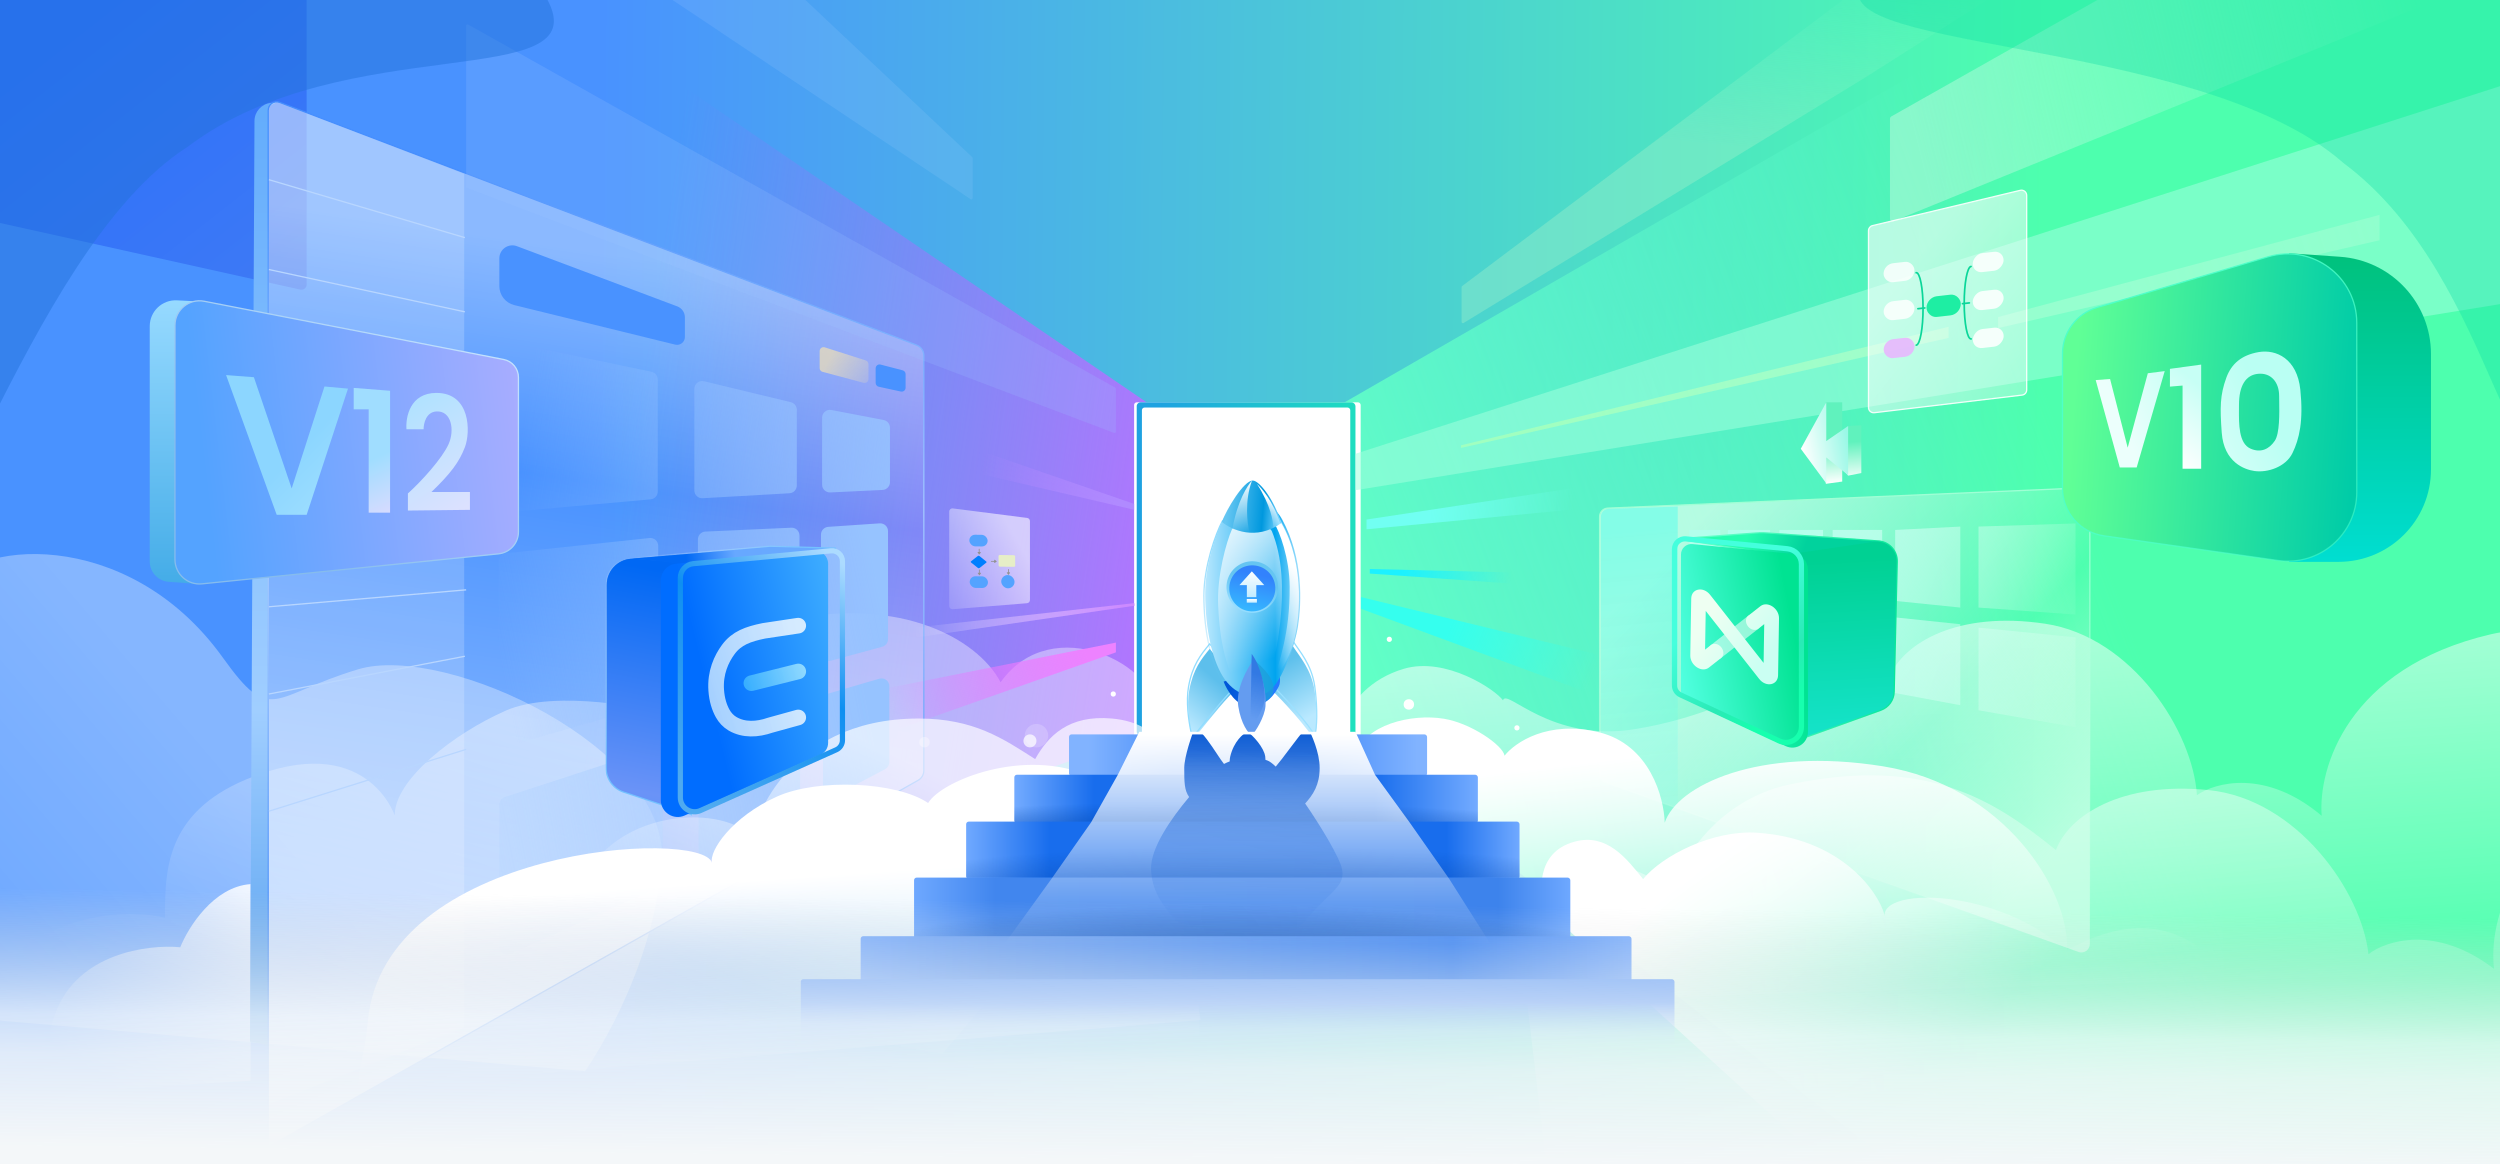 <svg width="1920" height="894" viewBox="0 0 1920 894" fill="none" xmlns="http://www.w3.org/2000/svg">
<g clip-path="url(#clip0_303_28454)">
<rect width="1920" height="894" fill="url(#paint0_linear_303_28454)"/>
<g style="mix-blend-mode:hard-light" filter="url(#filter0_f_303_28454)">
<path d="M1688.69 -69L1027 312.227V561.376L1716 1098L1688.69 -69Z" fill="url(#paint1_linear_303_28454)"/>
</g>
<g style="mix-blend-mode:hard-light" filter="url(#filter1_f_303_28454)">
<path d="M327.5 -68L886.5 313V562L285 770.5L327.5 -68Z" fill="url(#paint2_linear_303_28454)"/>
</g>
<g filter="url(#filter2_f_303_28454)">
<path d="M1206.27 664.564C1179.78 673.623 1167.48 692.798 1164.83 701.669L1191.11 924.626L2129.53 851.795C2144.91 754.493 2148.3 567.645 2038.78 598.676C1929.26 629.708 1910.93 708.562 1915.46 744.11C1870.75 709.907 1832.5 722.335 1818.97 732.824C1813.81 684.765 1764.06 613.733 1696.38 606.806C1628.7 599.879 1588.64 626.719 1578.96 652.865C1531.11 614.2 1479.3 580.436 1374.66 602.429C1310.3 615.956 1285.42 675.427 1283.22 685.252C1276.73 677.123 1237.73 653.808 1206.27 664.564Z" fill="url(#paint3_linear_303_28454)" fill-opacity="0.68"/>
</g>
<g filter="url(#filter3_f_303_28454)">
<path d="M1078.43 513.552C1051.53 521.349 1038.34 539.922 1035.28 548.657L1050.98 772.607L1991.8 744.215C2011.77 647.748 2023.99 461.27 1913.12 487.09C1802.26 512.909 1780.22 590.809 1783.06 626.531C1740.02 590.253 1701.23 600.86 1687.22 610.698C1684.33 562.448 1637.99 489.144 1570.72 479.025C1503.45 468.907 1462.15 493.824 1451.26 519.483C1405.28 478.599 1361.07 542.978 1255.5 560C1190.57 570.469 1156.97 528.144 1154.31 537.854C1148.21 529.428 1110.36 504.296 1078.43 513.552Z" fill="url(#paint4_linear_303_28454)" fill-opacity="0.86"/>
</g>
<g filter="url(#filter4_f_303_28454)">
<path d="M171.135 505.045C97.481 402.309 -25.264 415.21 -40.778 454.261L-68.762 777.872L449.293 822.67C449.293 822.67 500.652 751.218 508.267 663.155C515.882 575.093 342.314 493.77 275.033 514.029C207.751 534.288 208.71 557.457 171.135 505.045Z" fill="url(#paint5_linear_303_28454)"/>
</g>
<g style="mix-blend-mode:overlay">
<path d="M1306.5 522L1045 458.5V467.5L1306.5 564V522Z" fill="url(#paint6_linear_303_28454)"/>
</g>
<g filter="url(#filter5_f_303_28454)">
<path d="M768.445 523.979C808.459 467.809 891.489 513.03 885.487 545.876L922 783.409L-42.35 861C-48.353 848.147 -38.849 787.217 0.666 744.375C42.437 699.087 101.202 698.519 126.711 704.866C126.711 669.45 126.711 624.713 189.085 598.581C281.118 560.024 303.126 626.191 303.126 626.191C303.126 598.581 348.643 563.356 388.157 545.876C427.671 528.395 502.699 545.876 502.699 545.876C494.696 499.094 572.531 484.739 589.73 480.053C686.165 453.776 750.605 489.706 768.445 523.979Z" fill="url(#paint7_linear_303_28454)" fill-opacity="0.62"/>
</g>
<g filter="url(#filter6_f_303_28454)">
<path d="M138.435 727.5C144.601 712.167 164.035 681 192.435 679V830L66.934 837.5C51.768 837.167 25.634 824.9 42.434 778.5C59.234 732.1 113.435 725.167 138.435 727.5Z" fill="url(#paint8_linear_303_28454)"/>
</g>
<path d="M729 465.448V392.898C729 391.419 730.299 390.276 731.766 390.463L788.857 397.768C790.082 397.924 791 398.967 791 400.202V460.824C791 462.103 790.018 463.168 788.744 463.271L731.653 467.895C730.224 468.01 729 466.882 729 465.448Z" fill="url(#paint9_linear_303_28454)"/>
<rect width="12.76" height="8.932" rx="0.957" transform="matrix(1 0.013 0.008 1 766.866 426.229)" fill="#E6EEC7"/>
<rect width="10.208" height="10.208" rx="5.104" transform="matrix(1 0.013 0.008 1 768.906 441.564)" fill="#54A3FF"/>
<rect width="14.036" height="8.932" rx="4.466" transform="matrix(1 0.013 0.008 1 744.675 442.523)" fill="#54A3FF"/>
<rect width="14.036" height="8.932" rx="4.466" transform="matrix(1 0.013 0.008 1 744.413 410.625)" fill="#54A3FF"/>
<path d="M750.967 426.978C751.314 426.703 751.81 426.71 752.161 426.994L757.512 431.316C757.753 431.511 757.756 431.874 757.518 432.063L752.237 436.246C751.89 436.521 751.394 436.514 751.043 436.231L745.692 431.908C745.451 431.713 745.448 431.35 745.686 431.162L750.967 426.978Z" fill="#017FFF"/>
<path fill-rule="evenodd" clip-rule="evenodd" d="M751.998 421.411C752.174 421.413 752.318 421.558 752.319 421.734L752.342 424.286C752.343 424.462 752.202 424.603 752.026 424.601C751.849 424.598 751.705 424.454 751.704 424.278L751.681 421.726C751.68 421.549 751.822 421.409 751.998 421.411Z" fill="#919191"/>
<path d="M752.232 425.781C752.142 425.911 751.928 425.908 751.835 425.776L750.782 424.268C750.683 424.127 750.794 423.947 750.978 423.949L753.06 423.977C753.244 423.979 753.358 424.162 753.262 424.3L752.232 425.781Z" fill="#919191"/>
<path fill-rule="evenodd" clip-rule="evenodd" d="M752.129 437.36C752.305 437.362 752.449 437.507 752.45 437.683L752.473 440.235C752.474 440.411 752.333 440.552 752.156 440.55C751.98 440.548 751.836 440.403 751.835 440.227L751.812 437.675C751.811 437.499 751.953 437.358 752.129 437.36Z" fill="#919191"/>
<path d="M752.363 441.73C752.273 441.86 752.059 441.858 751.966 441.725L750.913 440.217C750.814 440.076 750.925 439.896 751.109 439.899L753.191 439.926C753.375 439.928 753.489 440.111 753.392 440.25L752.363 441.73Z" fill="#919191"/>
<path fill-rule="evenodd" clip-rule="evenodd" d="M774.452 437.013C774.628 437.016 774.772 437.16 774.774 437.337L774.796 439.888C774.797 440.065 774.656 440.206 774.48 440.203C774.303 440.201 774.16 440.056 774.158 439.88L774.136 437.328C774.134 437.152 774.276 437.011 774.452 437.013Z" fill="#919191"/>
<path d="M774.686 441.383C774.595 441.514 774.381 441.511 774.288 441.378L773.235 439.871C773.136 439.729 773.247 439.549 773.431 439.552L775.513 439.579C775.697 439.582 775.811 439.764 775.715 439.903L774.686 441.383Z" fill="#919191"/>
<path fill-rule="evenodd" clip-rule="evenodd" d="M761.008 431.098C761.007 430.922 761.149 430.781 761.325 430.783L763.877 430.815C764.053 430.817 764.197 430.962 764.198 431.138C764.2 431.314 764.058 431.455 763.882 431.453L761.33 431.421C761.154 431.419 761.01 431.274 761.008 431.098Z" fill="#919191"/>
<path d="M765.374 430.957C765.506 431.05 765.508 431.264 765.377 431.354L763.892 432.376C763.753 432.472 763.571 432.357 763.569 432.173L763.552 430.09C763.55 429.906 763.731 429.797 763.872 429.896L765.374 430.957Z" fill="#919191"/>
<path d="M1228.5 396.75V594.776C1228.5 597.521 1230.22 599.97 1232.81 600.895L1596.31 731.097C1600.54 732.613 1605 729.475 1605 724.978V381.261C1605 377.563 1601.92 374.61 1598.22 374.767L1234.72 390.256C1231.24 390.404 1228.5 393.268 1228.5 396.75Z" fill="url(#paint10_linear_303_28454)" stroke="url(#paint11_linear_303_28454)"/>
<path d="M1297.5 448.5V407.009H1321.06V449.798L1297.5 448.5Z" fill="url(#paint12_linear_303_28454)"/>
<path d="M1327 449.798V407.009H1359.42V452.5L1327 449.798Z" fill="url(#paint13_linear_303_28454)"/>
<path d="M1366.5 452.5V407.009H1400.08V455L1366.5 452.5Z" fill="url(#paint14_linear_303_28454)"/>
<path d="M1407.5 455.5V407.009H1445.5V459.383L1407.5 455.5Z" fill="url(#paint15_linear_303_28454)"/>
<path d="M1455.5 461.5V407.009L1505.5 404.409V466.613L1455.5 461.5Z" fill="url(#paint16_linear_303_28454)"/>
<path d="M1519.5 466.613V404.409L1594 402L1594 472L1519.5 466.613Z" fill="url(#paint17_linear_303_28454)"/>
<path d="M1297.5 517V466L1321.06 467.5V520.298L1297.5 517Z" fill="url(#paint18_linear_303_28454)"/>
<path d="M1327 522.095V467.5L1359.42 469.5V524.798L1327 522.095Z" fill="url(#paint19_linear_303_28454)"/>
<path d="M1366 525.5L1366.5 469.5L1400.08 471V529L1366 525.5Z" fill="url(#paint20_linear_303_28454)"/>
<path d="M1407.5 530.5V471L1445.5 474V534.383L1407.5 530.5Z" fill="url(#paint21_linear_303_28454)"/>
<path d="M1454 532V474L1505.5 479.409V541.613L1454 532Z" fill="url(#paint22_linear_303_28454)"/>
<path d="M1519.5 545.5V482.009L1594 489.5V558.5L1519.5 545.5Z" fill="url(#paint23_linear_303_28454)"/>
<path d="M1288.5 620.5V389L1235.3 390.804C1232.06 390.913 1229.5 393.565 1229.5 396.8V603L1288.5 620.5Z" fill="url(#paint24_linear_303_28454)"/>
<g style="mix-blend-mode:lighten">
<path d="M857 501V493.5L680 528.771V563.5L857 501Z" fill="url(#paint25_linear_303_28454)"/>
</g>
<path d="M235.5 -79.042V218.515C235.5 221.074 233.131 222.975 230.634 222.421L-40.866 162.195C-42.697 161.789 -44 160.165 -44 158.29V-216.492C-44 -219.474 -40.854 -221.407 -38.193 -220.06L233.307 -82.61C234.652 -81.929 235.5 -80.549 235.5 -79.042Z" fill="url(#paint26_linear_303_28454)"/>
<g filter="url(#filter7_f_303_28454)">
<rect x="871" y="309" width="174" height="260" rx="2" fill="white"/>
</g>
<path opacity="0.56" d="M1451.5 168.025V91.167C1451.5 90.446 1451.89 89.781 1452.52 89.426L1939.29 -185.688C1940.67 -186.468 1942.37 -185.407 1942.27 -183.824L1932.58 -26.255C1932.53 -25.488 1932.05 -24.816 1931.34 -24.526L1454.25 169.878C1452.94 170.414 1451.5 169.446 1451.5 168.025Z" fill="url(#paint27_linear_303_28454)"/>
<path d="M1109 552C1084.05 547.841 1047.5 556.5 1041 580.366L1060.5 750.366L1718 795.5C1717.83 788.333 1718.11 750.129 1691.5 729.5C1647 695 1600 723.833 1587.5 729.5C1589.33 683.667 1539.5 603.5 1446 588.5C1350.46 573.172 1287.83 603.366 1278.5 631.866C1278 612.699 1267.2 571.966 1228 562.366C1188.8 552.766 1163.33 570.366 1155.5 580.366C1154.33 572.533 1130 555.5 1109 552Z" fill="url(#paint28_linear_303_28454)"/>
<rect x="873" y="309" width="168" height="256" rx="2.908" fill="url(#paint29_linear_303_28454)"/>
<rect x="877" y="313" width="160" height="252" rx="2" fill="white"/>
<path d="M207.804 79.052L212.5 78.5L206.5 81.5V803L192 800L195.44 92.888C195.474 85.815 200.779 79.879 207.804 79.052Z" fill="url(#paint30_linear_303_28454)"/>
<path d="M206 880V880.856L206.746 880.435L705.177 599.231C707.848 597.724 709.5 594.895 709.5 591.828V273.012C709.5 269.486 707.322 266.326 704.027 265.07L214.815 78.634C210.56 77.012 206 80.154 206 84.707V880Z" fill="url(#paint31_linear_303_28454)" stroke="url(#paint32_linear_303_28454)"/>
<path d="M356.5 789V133.5L214.648 79.123C210.719 77.617 206.5 80.518 206.5 84.726V848L356.5 789Z" fill="white" fill-opacity="0.18"/>
<g filter="url(#filter8_i_303_28454)">
<path d="M383.5 215.738V194.436C383.5 187.452 390.477 182.619 397.015 185.074L520.163 231.309C523.674 232.627 526 235.984 526 239.734V254.848C526 258.741 522.35 261.603 518.569 260.675L394.922 230.305C388.215 228.658 383.5 222.645 383.5 215.738Z" fill="#4992FF"/>
</g>
<path d="M382.5 387.438V268.376C382.5 264.571 385.996 261.727 389.721 262.501L500.37 285.506C503.153 286.085 505.149 288.538 505.149 291.381V377.514C505.149 380.62 502.778 383.213 499.685 383.49L389.036 393.414C385.525 393.729 382.5 390.963 382.5 387.438Z" fill="url(#paint33_linear_303_28454)"/>
<path d="M533.256 376.647V298.621C533.256 294.738 536.889 291.877 540.664 292.788L607.363 308.891C610.057 309.542 611.955 311.953 611.955 314.724V372.833C611.955 376.014 609.473 378.642 606.298 378.823L539.598 382.637C536.155 382.834 533.256 380.095 533.256 376.647Z" fill="url(#paint34_linear_303_28454)"/>
<path d="M631.374 372.205V320.76C631.374 316.993 634.805 314.158 638.505 314.868L678.63 322.566C681.457 323.108 683.5 325.581 683.5 328.458V370.281C683.5 373.483 680.986 376.121 677.787 376.274L637.662 378.198C634.239 378.363 631.374 375.632 631.374 372.205Z" fill="url(#paint35_linear_303_28454)"/>
<path d="M383 567.046V430.897C383 427.828 385.315 425.254 388.367 424.93L498.867 413.204C502.411 412.828 505.5 415.606 505.5 419.17V535.474C505.5 538.153 503.724 540.507 501.148 541.243L390.648 572.815C386.815 573.91 383 571.032 383 567.046Z" fill="url(#paint36_linear_303_28454)"/>
<path d="M536 527.671V414.237C536 411.028 538.525 408.387 541.731 408.243L607.731 405.281C611.147 405.128 614 407.856 614 411.275V509.902C614 512.615 612.18 514.99 609.56 515.695L543.56 533.465C539.747 534.491 536 531.619 536 527.671Z" fill="url(#paint37_linear_303_28454)"/>
<path d="M630.5 501.651V410.606C630.5 407.45 632.945 404.834 636.093 404.62L675.593 401.935C679.059 401.7 682 404.448 682 407.922V490.913C682 493.621 680.187 495.993 677.574 496.703L638.074 507.441C634.258 508.478 630.5 505.605 630.5 501.651Z" fill="url(#paint38_linear_303_28454)"/>
<path d="M383.5 727.219V617.852C383.5 615.256 385.169 612.955 387.637 612.149L501.137 575.069C505.015 573.802 509 576.692 509 580.772V676.121C509 678.482 507.616 680.623 505.463 681.592L391.963 732.69C387.993 734.477 383.5 731.573 383.5 727.219Z" fill="url(#paint39_linear_303_28454)"/>
<path d="M536.5 654.624V566.459C536.5 563.812 538.235 561.477 540.769 560.714L606.769 540.829C610.62 539.669 614.5 542.552 614.5 546.574V620.355C614.5 622.594 613.253 624.648 611.265 625.68L545.265 659.949C541.271 662.023 536.5 659.124 536.5 654.624Z" fill="url(#paint40_linear_303_28454)"/>
<path d="M632 606.035V538.375C632 535.708 633.76 533.362 636.32 532.615L675.32 521.24C679.16 520.12 683 523 683 527V585.388C683 587.61 681.772 589.65 679.807 590.69L640.807 611.337C636.811 613.453 632 610.556 632 606.035Z" fill="url(#paint41_linear_303_28454)"/>
<path d="M629.5 282.695V269.61C629.5 267.577 631.479 266.133 633.414 266.753L664.914 276.833C666.157 277.23 667 278.385 667 279.69V291.095C667 293.066 665.132 294.502 663.227 293.994L631.727 285.594C630.414 285.244 629.5 284.054 629.5 282.695Z" fill="url(#paint42_linear_303_28454)"/>
<path d="M672.5 294.082V282.883C672.5 280.919 674.357 279.484 676.257 279.98L693.257 284.415C694.578 284.76 695.5 285.953 695.5 287.318V297.778C695.5 299.691 693.733 301.116 691.863 300.709L674.863 297.014C673.484 296.714 672.5 295.493 672.5 294.082Z" fill="#4992FF"/>
<path d="M206.5 138L357 182.5M206.5 207L357 239.5M206.5 270.5L357 291M206.5 335L358 344M206.5 395.5H358M206.5 466L358 453M206.5 533L357 504M206.5 623L358 575.5" stroke="#B8D6FF"/>
<path d="M1122.5 247.217V220.499C1122.5 220.185 1122.65 219.889 1122.9 219.7L1659.9 -183.797C1660.56 -184.292 1661.5 -183.822 1661.5 -182.998V-86.549C1661.5 -86.207 1661.33 -85.889 1661.04 -85.705L1432.5 59.5L1124.02 248.07C1123.36 248.477 1122.5 247.998 1122.5 247.217Z" fill="url(#paint43_linear_303_28454)" fill-opacity="0.4"/>
<mask id="path-45-outside-1_303_28454" maskUnits="userSpaceOnUse" x="1291" y="408.551" width="167" height="164" fill="black">
<rect fill="white" x="1291" y="408.551" width="167" height="164"/>
<path fill-rule="evenodd" clip-rule="evenodd" d="M1292 414.001L1351.62 409.602C1352.54 409.535 1353.46 409.534 1354.38 409.6L1443.5 416.001L1443.35 416.029C1450.82 416.902 1456.77 423.348 1456.58 431.283L1454.24 531.224C1454.1 537.418 1450.16 542.885 1444.33 544.985L1373.5 570.501L1375.48 427.206L1292 414.001Z"/>
</mask>
<path fill-rule="evenodd" clip-rule="evenodd" d="M1292 414.001L1351.62 409.602C1352.54 409.535 1353.46 409.534 1354.38 409.6L1443.5 416.001L1443.35 416.029C1450.82 416.902 1456.77 423.348 1456.58 431.283L1454.24 531.224C1454.1 537.418 1450.16 542.885 1444.33 544.985L1373.5 570.501L1375.48 427.206L1292 414.001Z" fill="url(#paint44_linear_303_28454)"/>
<path d="M1351.62 409.602L1351.69 410.6L1351.62 409.602ZM1292 414.001L1291.93 413.003L1291.84 414.988L1292 414.001ZM1354.38 409.6L1354.45 408.602L1354.38 409.6ZM1443.5 416.001L1443.69 416.983L1443.57 415.003L1443.5 416.001ZM1443.35 416.029L1443.16 415.047L1443.23 417.022L1443.35 416.029ZM1456.58 431.283L1455.58 431.26L1456.58 431.283ZM1454.24 531.224L1453.24 531.2L1454.24 531.224ZM1444.33 544.985L1443.99 544.044L1444.33 544.985ZM1373.5 570.501L1372.5 570.487L1372.48 571.931L1373.84 571.441L1373.5 570.501ZM1375.48 427.206L1376.48 427.22L1376.49 426.353L1375.63 426.218L1375.48 427.206ZM1351.55 408.605L1291.93 413.003L1292.07 414.998L1351.69 410.6L1351.55 408.605ZM1354.45 408.602C1353.48 408.533 1352.51 408.534 1351.55 408.605L1351.69 410.6C1352.56 410.535 1353.44 410.535 1354.31 410.597L1354.45 408.602ZM1443.57 415.003L1354.45 408.602L1354.31 410.597L1443.43 416.998L1443.57 415.003ZM1443.54 417.011L1443.69 416.983L1443.31 415.018L1443.16 415.047L1443.54 417.011ZM1457.58 431.306C1457.78 422.84 1451.43 415.967 1443.47 415.036L1443.23 417.022C1450.2 417.837 1455.76 423.856 1455.58 431.26L1457.58 431.306ZM1455.24 531.247L1457.58 431.306L1455.58 431.26L1453.24 531.2L1455.24 531.247ZM1444.67 545.925C1450.89 543.686 1455.09 537.854 1455.24 531.247L1453.24 531.2C1453.11 536.981 1449.43 542.084 1443.99 544.044L1444.67 545.925ZM1373.84 571.441L1444.67 545.925L1443.99 544.044L1373.16 569.56L1373.84 571.441ZM1374.48 427.192L1372.5 570.487L1374.5 570.514L1376.48 427.22L1374.48 427.192ZM1291.84 414.988L1375.32 428.194L1375.63 426.218L1292.16 413.013L1291.84 414.988Z" fill="url(#paint45_linear_303_28454)" mask="url(#path-45-outside-1_303_28454)"/>
<path d="M1351.62 409.602L1292 414L1380.5 428L1443.5 416L1354.38 409.599C1353.46 409.533 1352.54 409.534 1351.62 409.602Z" fill="url(#paint46_linear_303_28454)"/>
<path d="M1454.24 531.223L1456.58 431.283C1456.8 421.989 1448.6 414.737 1439.4 416.091L1375.5 425.5L1373.5 570.5L1444.33 544.984C1450.16 542.884 1454.1 537.417 1454.24 531.223Z" fill="url(#paint47_linear_303_28454)"/>
<g filter="url(#filter9_i_303_28454)">
<path d="M1286 526.405V421.817C1286 417.092 1290.07 413.397 1294.78 413.855L1372.66 421.444C1378.81 422.043 1383.5 427.211 1383.5 433.388V558.158C1383.5 566.937 1374.38 572.745 1366.43 569.032L1290.62 533.655C1287.8 532.34 1286 529.513 1286 526.405Z" fill="url(#paint48_linear_303_28454)"/>
</g>
<path d="M1286 526.405V421.817C1286 417.092 1290.07 413.397 1294.78 413.855L1372.66 421.444C1378.81 422.043 1383.5 427.211 1383.5 433.388V558.158C1383.5 566.937 1374.38 572.745 1366.43 569.032L1290.62 533.655C1287.8 532.34 1286 529.513 1286 526.405Z" stroke="url(#paint49_linear_303_28454)" stroke-width="4"/>
<g filter="url(#filter10_i_303_28454)">
<path d="M1349.53 473.733C1351.69 476.478 1351.63 480.125 1349.4 481.877L1320.83 504.316C1318.6 506.069 1315.04 505.264 1312.89 502.518C1310.73 499.773 1310.79 496.127 1313.02 494.374L1341.59 471.935C1343.82 470.183 1347.38 470.988 1349.53 473.733Z" fill="white" fill-opacity="0.53"/>
<path d="M1308.99 468.15L1308.49 497.932L1313.02 494.374C1315.26 492.621 1318.81 493.426 1320.97 496.172C1323.13 498.917 1323.07 502.563 1320.83 504.316L1311.43 511.705C1306.03 515.945 1297.02 510.037 1297.14 502.341L1297.87 458.656C1298 450.96 1307.14 449.159 1312.35 455.802L1353.44 508.101L1353.93 478.319L1349.4 481.877C1347.17 483.63 1343.61 482.825 1341.46 480.079C1339.3 477.334 1339.36 473.688 1341.59 471.935L1351 464.546C1356.4 460.306 1365.41 466.214 1365.28 473.909L1364.56 517.595C1364.43 525.291 1355.29 527.092 1350.07 520.449L1308.99 468.15Z" fill="url(#paint50_linear_303_28454)"/>
</g>
<path d="M1041 375.324V349.229C1041 348.795 1041.28 348.41 1041.69 348.277L2026.69 31.919C2027.34 31.712 2028 32.194 2028 32.871V215.149C2028 215.64 2027.64 216.058 2027.16 216.137L1042.16 376.311C1041.55 376.41 1041 375.941 1041 375.324Z" fill="#A2FFDF" fill-opacity="0.54"/>
<path d="M1496.5 251L1122 342V344L1496.5 259.5V251Z" fill="url(#paint51_linear_303_28454)"/>
<path d="M1534.5 252V243.5L1827.5 165V184.5L1534.5 252Z" fill="url(#paint52_linear_303_28454)"/>
<g filter="url(#filter11_f_303_28454)">
<path d="M853.999 551.828C895.838 555.575 900.561 588.073 903.838 597.653L723.695 809.318C630.881 794.388 420.233 744.796 442.682 686.07C470.915 612.21 570.556 620.083 578.248 646.74C575.577 637.484 601.499 551.828 705.499 551.828C747.79 551.828 770.418 567.242 794.999 583C804.898 565.373 820.529 548.83 853.999 551.828Z" fill="url(#paint53_linear_303_28454)" fill-opacity="0.67"/>
</g>
<path d="M837.302 596.22C941.758 642.759 917.801 802.55 920.802 812.22L344.802 855.72C252.454 838.135 276.845 847.115 282.5 784.5C294.656 649.911 539.878 635.853 546.802 662.719C544.398 653.391 562.302 627.219 596.802 611.719C628.063 597.675 688.682 600.263 712.802 616.719C723.202 599.383 786.802 573.72 837.302 596.22Z" fill="url(#paint54_linear_303_28454)"/>
<g filter="url(#filter12_f_303_28454)">
<path d="M1209.33 646.38C1178.3 654.894 1184.03 686.206 1184.16 695.676L1380.76 874.97C1447.77 849.81 1637.44 804.01 1604 751C1561.94 684.329 1445.8 677.415 1447.28 703.598C1446.77 694.507 1421.9 644.478 1349.44 639.529C1315.45 637.208 1276.39 657.292 1261.91 675.146C1249.45 659.609 1234.15 639.568 1209.33 646.38Z" fill="url(#paint55_linear_303_28454)"/>
</g>
<path opacity="0.2" d="M358 143.309V19.708C358 18.943 358.823 18.462 359.489 18.836L856.489 297.713C856.805 297.89 857 298.224 857 298.586V331.552C857 332.252 856.3 332.735 855.646 332.487L358.646 144.245C358.257 144.097 358 143.725 358 143.309Z" fill="#9EC5FF"/>
<path d="M507.686 -104.412L746.686 120.704C746.886 120.893 747 121.156 747 121.432V152.129C747 152.928 746.109 153.405 745.445 152.961L506.445 -6.703C506.167 -6.889 506 -7.201 506 -7.535V-103.684C506 -104.561 507.048 -105.013 507.686 -104.412Z" fill="#BED8FF" fill-opacity="0.13"/>
<g opacity="0.92">
<path d="M1551.57 146.176L1438.07 173.267C1436.27 173.697 1435 175.306 1435 177.158V312.994C1435 315.391 1437.09 317.25 1439.47 316.966L1552.97 303.421C1554.99 303.181 1556.5 301.475 1556.5 299.449V224V150.067C1556.5 147.482 1554.09 145.576 1551.57 146.176Z" fill="url(#paint56_linear_303_28454)" fill-opacity="0.64" stroke="white"/>
<rect width="23.85" height="14.575" rx="7.287" transform="matrix(0.994 -0.113 0.001 1 1446.62 232.132)" fill="white"/>
<rect width="23.85" height="14.575" rx="7.287" transform="matrix(-0.994 0.113 0.001 1 1538.78 221.688)" fill="white"/>
<rect width="23.85" height="14.575" rx="7.287" transform="matrix(0.994 -0.113 0.001 1 1446.66 261.282)" fill="#ECB8FF"/>
<rect width="23.85" height="14.575" rx="7.287" transform="matrix(-0.994 0.113 0.001 1 1538.82 250.838)" fill="white"/>
<rect width="23.85" height="14.575" rx="7.287" transform="matrix(0.994 -0.113 0.001 1 1446.58 202.982)" fill="white"/>
<rect width="23.85" height="14.575" rx="7.287" transform="matrix(-0.994 0.113 0.001 1 1538.74 192.538)" fill="white"/>
<path d="M1478.23 236.501L1472.96 237.098" stroke="#01D395" stroke-width="1.325" stroke-linecap="round"/>
<path d="M1507.2 233.22L1512.46 232.623" stroke="#01D395" stroke-width="1.325" stroke-linecap="round"/>
<rect width="26.5" height="15.9" rx="7.95" transform="matrix(0.994 -0.113 0.001 1 1479.54 228.402)" fill="#16ED9F"/>
<path d="M1471.68 265.072C1474.59 264.742 1476.93 252.017 1476.91 236.65C1476.89 221.283 1474.52 209.092 1471.61 209.422" stroke="#01D395" stroke-width="1.325" stroke-linecap="round"/>
<path d="M1513.82 260.298C1510.91 260.628 1508.53 248.437 1508.51 233.07C1508.49 217.703 1510.83 204.978 1513.74 204.648" stroke="#01D395" stroke-width="1.325" stroke-linecap="round"/>
</g>
<rect x="821" y="564" width="275" height="32" rx="2" fill="url(#paint57_linear_303_28454)"/>
<rect x="779" y="595" width="356" height="37" rx="2" fill="url(#paint58_linear_303_28454)"/>
<path d="M779 602C779 600.895 779.895 600 781 600H1133C1134.1 600 1135 600.895 1135 602V633H779V602Z" fill="url(#paint59_radial_303_28454)"/>
<rect x="742" y="631" width="425" height="44" rx="2" fill="url(#paint60_linear_303_28454)"/>
<path d="M742 639C742 637.895 742.895 637 744 637H1165C1166.1 637 1167 637.895 1167 639V674H742V639Z" fill="url(#paint61_radial_303_28454)"/>
<g filter="url(#filter13_f_303_28454)">
<rect x="702" y="674" width="504" height="51" rx="2" fill="url(#paint62_linear_303_28454)"/>
<path d="M702 677C702 675.895 702.895 675 704 675H1204C1205.1 675 1206 675.895 1206 677V725H702V677Z" fill="url(#paint63_radial_303_28454)"/>
</g>
<g filter="url(#filter14_f_303_28454)">
<rect x="661" y="719" width="592" height="51" rx="2" fill="url(#paint64_linear_303_28454)"/>
</g>
<g filter="url(#filter15_f_303_28454)">
<rect x="615" y="752" width="671" height="51" rx="2" fill="url(#paint65_linear_303_28454)"/>
</g>
<mask id="path-81-outside-2_303_28454" maskUnits="userSpaceOnUse" x="465" y="418" width="178" height="209" fill="black">
<rect fill="white" x="465" y="418" width="178" height="209"/>
<path fill-rule="evenodd" clip-rule="evenodd" d="M485.5 429L591.5 420L642 421.5L530.5 432.554V625L478.992 607.831C471.233 605.244 466 597.984 466 589.806V449.11C466 437.719 475.482 428.686 486.761 429.125L485.5 429Z"/>
</mask>
<path fill-rule="evenodd" clip-rule="evenodd" d="M485.5 429L591.5 420L642 421.5L530.5 432.554V625L478.992 607.831C471.233 605.244 466 597.984 466 589.806V449.11C466 437.719 475.482 428.686 486.761 429.125L485.5 429Z" fill="url(#paint66_linear_303_28454)"/>
<path d="M591.5 420L591.53 419L591.472 418.999L591.415 419.004L591.5 420ZM485.5 429L485.415 428.004L485.402 429.995L485.5 429ZM642 421.5L642.099 422.495L642.03 420.5L642 421.5ZM530.5 432.554L530.401 431.559L529.5 431.648V432.554H530.5ZM530.5 625L530.184 625.949L531.5 626.387V625H530.5ZM478.992 607.831L479.308 606.882L478.992 607.831ZM486.761 429.125L486.722 430.124L486.859 428.129L486.761 429.125ZM591.415 419.004L485.415 428.004L485.585 429.996L591.585 420.996L591.415 419.004ZM642.03 420.5L591.53 419L591.47 421L641.97 422.5L642.03 420.5ZM530.599 433.549L642.099 422.495L641.901 420.505L530.401 431.559L530.599 433.549ZM529.5 432.554V625H531.5V432.554H529.5ZM530.816 624.051L479.308 606.882L478.675 608.779L530.184 625.949L530.816 624.051ZM479.308 606.882C471.958 604.432 467 597.553 467 589.806H465C465 598.414 470.509 606.057 478.675 608.779L479.308 606.882ZM467 589.806V449.11H465V589.806H467ZM467 449.11C467 438.289 476.008 429.707 486.722 430.124L486.8 428.125C474.956 427.665 465 437.149 465 449.11H467ZM485.402 429.995L486.662 430.12L486.859 428.129L485.598 428.005L485.402 429.995Z" fill="url(#paint67_linear_303_28454)" mask="url(#path-81-outside-2_303_28454)"/>
<path d="M487.546 429.17L530.5 432.5V625L478.992 607.831C471.233 605.244 466 597.984 466 589.806V449.11C466 437.455 475.926 428.269 487.546 429.17Z" fill="url(#paint68_linear_303_28454)"/>
<path d="M591.5 420L485.5 429L526 433L642 421.5L591.5 420Z" fill="url(#paint69_linear_303_28454)"/>
<g filter="url(#filter16_ii_303_28454)">
<path d="M520.5 612.441V443.843C520.5 437.131 525.609 431.523 532.291 430.899L638.07 421.021C643.935 420.473 649 425.087 649 430.977V568.519C649 572.462 646.683 576.037 643.084 577.647L538.81 624.307C530.21 628.155 520.5 621.862 520.5 612.441Z" fill="url(#paint70_linear_303_28454)"/>
</g>
<path d="M522.5 612.441V443.843C522.5 438.164 526.823 433.418 532.477 432.89L638.256 423.012C642.948 422.574 647 426.265 647 430.977V568.519C647 571.673 645.147 574.533 642.268 575.821L537.993 622.481C530.716 625.738 522.5 620.413 522.5 612.441Z" stroke="url(#paint71_linear_303_28454)" stroke-width="4"/>
<g opacity="0.8" filter="url(#filter17_i_303_28454)">
<path d="M615.056 477.5L588.5 481.5C576.5 484 567.816 487.025 561.377 495.752C556.037 502.991 551.082 513.543 552.056 527.179C552.587 534.607 554.49 540.417 557 544.944C558.802 548.193 561.387 550.997 564.596 552.868C573.245 557.91 583.592 557.396 593.553 553.946L615.056 548" stroke="url(#paint72_linear_303_28454)" stroke-width="12" stroke-linecap="round"/>
<path d="M615.057 512.679L579.057 521.679" stroke="url(#paint73_linear_303_28454)" stroke-width="12" stroke-linecap="round"/>
</g>
<path d="M1797.15 197.194L1758 194.5V431.5H1796C1835.21 431.5 1867 399.712 1867 360.5V272.017C1867 232.594 1836.48 199.9 1797.15 197.194Z" fill="url(#paint74_linear_303_28454)"/>
<path d="M1584 374.87V271.623C1584 255.239 1594.78 240.806 1610.48 236.149L1741.94 197.178C1775.91 187.108 1810 212.562 1810 247.992V377.967C1810 410.194 1781.48 434.962 1749.57 430.443L1615.81 411.504C1597.56 408.921 1584 393.3 1584 374.87Z" fill="url(#paint75_linear_303_28454)" stroke="url(#paint76_linear_303_28454)"/>
<g filter="url(#filter18_i_303_28454)">
<path d="M1618.54 288.075L1607.5 288.903L1625.99 356H1638.97L1660.5 282L1647.53 283.657L1632.07 340.813L1618.54 288.075Z" fill="url(#paint77_linear_303_28454)"/>
<path d="M1688.5 277L1664.5 280.276V293.928L1674.21 293.109V357H1688.5V277Z" fill="url(#paint78_linear_303_28454)"/>
<path fill-rule="evenodd" clip-rule="evenodd" d="M1732.83 267.378C1746 265.17 1762.19 272.347 1764.66 296.365C1767.13 320.382 1763.84 334.185 1758.63 344.951C1753.41 355.718 1739.42 360.135 1729.54 358.754C1721.85 357.681 1705.94 352.129 1704.29 329.216C1702.9 309.892 1702.92 300.506 1707.86 286.979C1711.76 276.307 1719.66 269.587 1732.83 267.378ZM1732.41 284.065C1722.77 284.889 1717.54 293.075 1717.54 307.986C1717.54 309.03 1717.53 310.118 1717.52 311.236C1717.43 322.769 1717.31 337.519 1726.35 341.53C1734.15 344.994 1740.67 342.08 1745.07 335.481C1748.84 329.837 1748.58 314.338 1748.43 305.153C1748.4 303.599 1748.38 302.226 1748.38 301.112C1748.38 290.389 1742.04 283.24 1732.41 284.065Z" fill="url(#paint79_linear_303_28454)"/>
</g>
<path d="M135.883 230.661L156.874 231.711L151.116 448.406L129.568 446.845C121.357 446.25 115 439.415 115 431.183V250.526C115 239.151 124.522 230.093 135.883 230.661Z" fill="url(#paint80_linear_303_28454)"/>
<path d="M134.366 429.654V249.86C134.366 238.01 145.174 229.102 156.806 231.363L386.842 276.092C393.42 277.372 398.169 283.133 398.169 289.835V408.439C398.169 417.165 391.563 424.474 382.881 425.353L155.106 448.401C144.006 449.525 134.366 440.811 134.366 429.654Z" fill="url(#paint81_linear_303_28454)" stroke="url(#paint82_linear_303_28454)"/>
<g filter="url(#filter19_i_303_28454)">
<path d="M225.102 372.938L196.08 287.514L174.724 285.871L213.603 393.199H236.602L268.362 296.275L250.291 294.633L225.102 372.938Z" fill="url(#paint83_linear_303_28454)"/>
<path d="M272.742 312.155V295.728L300.669 297.918V391.556H284.242V312.155H272.742Z" fill="url(#paint84_linear_303_28454)"/>
<path d="M336.263 299.561C316.112 299.561 312.534 317.996 313.264 327.488H326.407C326.406 322.924 328.378 314.236 336.263 313.798C347.763 313.159 350.501 328.035 345.572 338.987C340.644 349.939 324.764 367.462 314.36 376.771V389.913L362 389.366V375.676H332.43C347.215 361.438 353.786 352.677 358.167 341.178C362.548 329.678 362.548 299.561 336.263 299.561Z" fill="url(#paint85_linear_303_28454)"/>
</g>
<path d="M1414.82 309H1402.23V371.583L1414.82 369.835V359.695L1419.36 365.289L1429.5 363.311V326.601L1419.36 327.18L1414.82 331.026V309Z" fill="url(#paint86_linear_303_28454)"/>
<path d="M1402.58 371.233L1383 344.662L1402.58 309V338.718L1419.36 327.18V364.94L1402.58 351.305V371.233Z" fill="url(#paint87_linear_303_28454)"/>
<g filter="url(#filter20_i_303_28454)">
<path d="M913.293 527.433C916.244 510.932 922.657 503.106 929.07 495.28C937.308 505.255 952.846 525.585 949.086 527.097C945.631 528.487 928.57 549.463 918.484 562.289C917.46 563.591 915.417 563.153 915.074 561.532C913.275 553.038 911.291 538.632 913.293 527.433Z" fill="url(#paint88_linear_303_28454)"/>
</g>
<path d="M929.455 494.961L929.068 494.493L928.683 494.963C922.253 502.809 915.774 510.717 912.801 527.345C910.781 538.642 912.783 553.126 914.584 561.636C915.02 563.692 917.604 564.217 918.877 562.598C923.918 556.187 930.701 547.742 936.653 540.728C939.63 537.22 942.394 534.075 944.628 531.723C945.745 530.546 946.724 529.574 947.527 528.855C948.348 528.119 948.933 527.698 949.273 527.561C949.642 527.413 949.899 527.138 950.038 526.781C950.169 526.442 950.186 526.051 950.14 525.649C950.05 524.846 949.691 523.829 949.157 522.68C948.082 520.367 946.216 517.344 943.99 514.081C939.534 507.545 933.579 499.955 929.455 494.961Z" stroke="url(#paint89_linear_303_28454)"/>
<g filter="url(#filter21_i_303_28454)">
<path d="M1009.65 526.682C1007.13 510.119 998.408 500.783 993.018 492.366C984.131 501.486 970.053 521.486 973.514 523.359C976.826 525.152 999.653 549.285 1008.53 562.778C1008.99 563.481 1010.03 563.349 1010.21 562.529C1012.03 554.417 1011.29 537.545 1009.65 526.682Z" fill="url(#paint90_linear_303_28454)"/>
</g>
<path d="M1009.65 526.682C1007.13 510.119 998.408 500.783 993.018 492.366C984.131 501.486 970.053 521.486 973.514 523.359C976.826 525.152 999.653 549.285 1008.53 562.778C1008.99 563.481 1010.03 563.349 1010.21 562.529C1012.03 554.417 1011.29 537.545 1009.65 526.682Z" stroke="url(#paint91_linear_303_28454)"/>
<path d="M960.005 542.52C949.518 542.563 942.103 529.818 939.706 523.44L981.346 512.416C982.482 515.661 984.208 523.186 982.017 527.327C979.279 532.503 973.113 542.467 960.005 542.52Z" fill="url(#paint92_linear_303_28454)"/>
<g filter="url(#filter22_i_303_28454)">
<path d="M924.582 457.508C924.582 434.838 933.709 409.555 938.785 400.127C947.924 392.083 971.955 379.184 983.728 400.957C1000.26 431.538 998.588 465.105 995.956 482.33C993.323 499.555 981.944 528.74 972.122 533.916C962.299 539.093 948.961 536.655 939.686 523.793C930.411 510.932 924.582 485.846 924.582 457.508Z" fill="url(#paint93_linear_303_28454)"/>
</g>
<path d="M924.582 457.508C924.582 434.838 933.709 409.555 938.785 400.127C947.924 392.083 971.955 379.184 983.728 400.957C1000.26 431.538 998.588 465.105 995.956 482.33C993.323 499.555 981.944 528.74 972.122 533.916C962.299 539.093 948.961 536.655 939.686 523.793C930.411 510.932 924.582 485.846 924.582 457.508Z" stroke="url(#paint94_linear_303_28454)"/>
<path d="M935.538 465.141C934.509 442.269 941.756 416.334 946.279 406.17C952.421 401.4 967.097 395.026 976.666 407.689C993.64 447.927 979.428 510.668 970.2 537.009L953.24 536.161C948.281 521.98 937.55 509.873 935.538 465.141Z" fill="url(#paint95_linear_303_28454)"/>
<g style="mix-blend-mode:multiply" opacity="0.73" filter="url(#filter23_f_303_28454)">
<path d="M978 530.5C979 521 971 514 961.5 505L959.5 541C964.333 543.667 977.2 538.1 978 530.5Z" fill="#1D9DD8"/>
</g>
<path d="M990.461 450.531C990.304 428.449 982.771 408.349 978.395 401.4C974.691 392.832 971.54 380.336 984.049 401.683C1002.65 433.429 998.995 478.232 991.981 498.071C987.671 510.264 981.546 517.858 979.508 520.826C982.123 506.316 990.726 487.737 990.461 450.531Z" fill="url(#paint96_linear_303_28454)"/>
<g filter="url(#filter24_i_303_28454)">
<path d="M949.988 537.415C947.84 523.705 957.237 508.141 961.312 502.205C968.626 511.781 971.753 527.168 970.888 537.397C970.195 545.58 963.42 556.86 960.199 559.887C957.69 558.108 952.136 551.124 949.988 537.415Z" fill="#649CF0"/>
</g>
<circle cx="961.753" cy="450.866" r="19.811" transform="rotate(2.862 961.753 450.866)" fill="url(#paint97_linear_303_28454)"/>
<path d="M962.301 369.069C955.234 368.716 941.684 391.771 938.398 400.816C945.653 406.846 964.644 415.73 984.049 401.682C978.572 383.697 967.248 369.316 962.301 369.069Z" fill="url(#paint98_linear_303_28454)"/>
<path d="M960.181 560.24L961.312 502.205C967.954 511.038 971.735 527.521 971.276 536.708C970.908 544.057 963.726 555.458 960.181 560.24Z" fill="url(#paint99_linear_303_28454)"/>
<g filter="url(#filter25_i_303_28454)">
<circle cx="961.754" cy="450.866" r="17.689" transform="rotate(2.862 961.754 450.866)" fill="url(#paint100_linear_303_28454)"/>
</g>
<path d="M946.667 405.481C950.242 384.973 958.109 372.639 961.595 369.035C955.729 384.327 957.82 402.024 959.598 408.961C952.815 408.622 948.151 406.5 946.667 405.481Z" fill="url(#paint101_linear_303_28454)"/>
<path d="M983.307 402.354C977.812 384.722 968.414 374.334 965.357 371.702C975.887 387.814 978.06 401.029 977.83 405.622L983.307 402.354Z" fill="url(#paint102_linear_303_28454)"/>
<path d="M951.856 449.401L961.409 438.789L970.96 449.403L964.847 449.402L964.846 458.601L957.587 458.6L957.588 449.402L951.856 449.401Z" fill="url(#paint103_linear_303_28454)"/>
<rect x="957.516" y="460.016" width="7.783" height="2.83" fill="url(#paint104_linear_303_28454)"/>
<g style="mix-blend-mode:overlay" filter="url(#filter26_f_303_28454)">
<path d="M858.5 595L875 562H1041L1056 595L1082.5 631.5L1113 675L1145 725.5H771L807.5 675L838 631.5L858.5 595Z" fill="url(#paint105_linear_303_28454)"/>
</g>
<mask id="mask0_303_28454" style="mask-type:alpha" maskUnits="userSpaceOnUse" x="771" y="564" width="374" height="162">
<path d="M858.5 595L868 564H1048L1056 595L1082.5 631.5L1113 675L1145 725.5H771L807.5 675L838 631.5L858.5 595Z" fill="url(#paint106_linear_303_28454)"/>
</mask>
<g mask="url(#mask0_303_28454)">
<g style="mix-blend-mode:multiply" filter="url(#filter27_f_303_28454)">
<path fill-rule="evenodd" clip-rule="evenodd" d="M947.9 717.709C952.567 721.577 957.208 724.317 960.652 724.204C963.188 724.12 967.026 722.129 971.173 718.798C984.132 718.378 995.174 715.83 1000.19 709.707C1007.67 700.559 1014.06 694.339 1019.05 689.48C1028.25 680.528 1032.7 676.201 1030.5 666.707C1028.67 658.787 1015.78 636.542 1002.34 617.087C1008.39 610.479 1013.5 602.773 1013.5 589.834C1013.5 577.707 1007.23 563.917 1004 558C999.635 562.76 994.505 569.599 989.72 575.978C986.029 580.899 982.543 585.546 979.772 588.754C977.204 586.287 974.99 584.627 973.292 584.036C972.827 583.874 972.357 583.721 971.88 583.577C971.865 582.711 971.806 581.875 971.703 581.077C970.812 574.118 962.093 564.528 957.947 561.954C954.719 563.466 947.57 569.405 944.805 581.061C944.517 582.277 944.39 583.509 944.4 584.748C942.916 585.315 941.455 585.97 940.026 586.715C938.403 584.701 936.541 581.885 934.448 578.719L934.448 578.719L934.447 578.718L934.447 578.718L934.447 578.718C929.963 571.935 924.418 563.547 917.883 558C915.458 564.104 909.5 581.077 909.5 589.834C909.5 600.901 909.575 606.941 913.254 612.131C899.337 628.648 884 650.894 884 666.707C884 684.356 894.451 696.917 901.229 705.065L901.23 705.065L901.23 705.066C901.855 705.817 902.449 706.53 903 707.207C908.654 710.495 927.828 715.477 947.9 717.709Z" fill="url(#paint107_linear_303_28454)"/>
</g>
</g>
<g style="mix-blend-mode:screen">
<path d="M871.339 465.196L871.152 463.205L686.228 483.786L687 492L871.339 465.196Z" fill="url(#paint108_linear_303_28454)"/>
</g>
<g style="mix-blend-mode:lighten">
<path d="M871 391.5V387L746.5 344V362.5L871 391.5Z" fill="url(#paint109_linear_303_28454)"/>
</g>
<path d="M1299.5 361L1049.5 399V406.5L1299.5 382.5V361Z" fill="url(#paint110_linear_303_28454)"/>
<g style="mix-blend-mode:color-dodge">
<path d="M1195.5 440.5L1052 437V440.5L1193.5 450.5L1195.5 440.5Z" fill="url(#paint111_linear_303_28454)"/>
</g>
<g filter="url(#filter28_f_303_28454)">
<rect x="-54" y="651" width="1996" height="270" fill="url(#paint112_linear_303_28454)"/>
</g>
<g filter="url(#filter29_f_303_28454)">
<circle cx="855" cy="533" r="2" fill="white"/>
</g>
<circle cx="855" cy="533" r="0.5" fill="white"/>
<g filter="url(#filter30_f_303_28454)">
<circle cx="1067" cy="491" r="2" fill="white"/>
</g>
<circle cx="1067" cy="491" r="0.5" fill="white"/>
<g opacity="0.19">
<g filter="url(#filter31_f_303_28454)">
<circle cx="796" cy="565" r="9" fill="white"/>
</g>
<circle cx="796" cy="565" r="2.25" fill="white"/>
</g>
<g opacity="0.33">
<g filter="url(#filter32_f_303_28454)">
<circle cx="710" cy="570" r="4" fill="white"/>
</g>
<circle cx="710" cy="570" r="2.25" fill="white"/>
</g>
<g opacity="0.71">
<g filter="url(#filter33_f_303_28454)">
<circle cx="791" cy="569" r="5" fill="white"/>
</g>
<circle cx="791" cy="569" r="1.25" fill="white"/>
</g>
<g filter="url(#filter34_f_303_28454)">
<circle cx="1082" cy="541" r="4" fill="white"/>
</g>
<circle cx="1082" cy="541" r="1" fill="white"/>
<g filter="url(#filter35_f_303_28454)">
<circle cx="1165" cy="559" r="2" fill="white"/>
</g>
<circle cx="1165" cy="559" r="0.5" fill="white"/>
<g style="mix-blend-mode:darken" filter="url(#filter36_f_303_28454)">
<path d="M420 -1C460.343 72.302 264.5 21.5 144.5 112.5C16.835 193.5 -54.657 496.302 -95 423C-135.343 349.697 -77.514 -30.051 16.835 -81.978C111.185 -133.905 379.657 -74.303 420 -1Z" fill="#2472DB" fill-opacity="0.49"/>
</g>
<g style="mix-blend-mode:darken" opacity="0.85" filter="url(#filter37_f_303_28454)">
<path d="M1985.56 358.213C1926.4 417.377 1920.64 215.134 1799.82 125.23C1686.46 25.18 1375.73 40.86 1434.9 -18.305C1494.06 -77.469 1874.89 -127.704 1951.04 -51.552C2027.19 24.601 2044.73 299.049 1985.56 358.213Z" fill="#04DAA6" fill-opacity="0.36"/>
</g>
</g>
<defs>
<filter id="filter0_f_303_28454" x="1005" y="-91" width="733" height="1211" filterUnits="userSpaceOnUse" color-interpolation-filters="sRGB">
<feFlood flood-opacity="0" result="BackgroundImageFix"/>
<feBlend mode="normal" in="SourceGraphic" in2="BackgroundImageFix" result="shape"/>
<feGaussianBlur stdDeviation="11" result="effect1_foregroundBlur_303_28454"/>
</filter>
<filter id="filter1_f_303_28454" x="263" y="-90" width="645.5" height="882.5" filterUnits="userSpaceOnUse" color-interpolation-filters="sRGB">
<feFlood flood-opacity="0" result="BackgroundImageFix"/>
<feBlend mode="normal" in="SourceGraphic" in2="BackgroundImageFix" result="shape"/>
<feGaussianBlur stdDeviation="11" result="effect1_foregroundBlur_303_28454"/>
</filter>
<filter id="filter2_f_303_28454" x="1150.83" y="581.241" width="1000.6" height="357.385" filterUnits="userSpaceOnUse" color-interpolation-filters="sRGB">
<feFlood flood-opacity="0" result="BackgroundImageFix"/>
<feBlend mode="normal" in="SourceGraphic" in2="BackgroundImageFix" result="shape"/>
<feGaussianBlur stdDeviation="7" result="effect1_foregroundBlur_303_28454"/>
</filter>
<filter id="filter3_f_303_28454" x="1021.28" y="462.718" width="997.7" height="323.89" filterUnits="userSpaceOnUse" color-interpolation-filters="sRGB">
<feFlood flood-opacity="0" result="BackgroundImageFix"/>
<feBlend mode="normal" in="SourceGraphic" in2="BackgroundImageFix" result="shape"/>
<feGaussianBlur stdDeviation="7" result="effect1_foregroundBlur_303_28454"/>
</filter>
<filter id="filter4_f_303_28454" x="-89.762" y="404.506" width="619.271" height="439.164" filterUnits="userSpaceOnUse" color-interpolation-filters="sRGB">
<feFlood flood-opacity="0" result="BackgroundImageFix"/>
<feBlend mode="normal" in="SourceGraphic" in2="BackgroundImageFix" result="shape"/>
<feGaussianBlur stdDeviation="10.5" result="effect1_foregroundBlur_303_28454"/>
</filter>
<filter id="filter5_f_303_28454" x="-86" y="429" width="1050" height="474" filterUnits="userSpaceOnUse" color-interpolation-filters="sRGB">
<feFlood flood-opacity="0" result="BackgroundImageFix"/>
<feBlend mode="normal" in="SourceGraphic" in2="BackgroundImageFix" result="shape"/>
<feGaussianBlur stdDeviation="21" result="effect1_foregroundBlur_303_28454"/>
</filter>
<filter id="filter6_f_303_28454" x="19" y="661" width="191.435" height="194.5" filterUnits="userSpaceOnUse" color-interpolation-filters="sRGB">
<feFlood flood-opacity="0" result="BackgroundImageFix"/>
<feBlend mode="normal" in="SourceGraphic" in2="BackgroundImageFix" result="shape"/>
<feGaussianBlur stdDeviation="9" result="effect1_foregroundBlur_303_28454"/>
</filter>
<filter id="filter7_f_303_28454" x="844" y="282" width="228" height="314" filterUnits="userSpaceOnUse" color-interpolation-filters="sRGB">
<feFlood flood-opacity="0" result="BackgroundImageFix"/>
<feBlend mode="normal" in="SourceGraphic" in2="BackgroundImageFix" result="shape"/>
<feGaussianBlur stdDeviation="13.5" result="effect1_foregroundBlur_303_28454"/>
</filter>
<filter id="filter8_i_303_28454" x="383.5" y="184.427" width="142.5" height="80.424" filterUnits="userSpaceOnUse" color-interpolation-filters="sRGB">
<feFlood flood-opacity="0" result="BackgroundImageFix"/>
<feBlend mode="normal" in="SourceGraphic" in2="BackgroundImageFix" result="shape"/>
<feColorMatrix in="SourceAlpha" type="matrix" values="0 0 0 0 0 0 0 0 0 0 0 0 0 0 0 0 0 0 127 0" result="hardAlpha"/>
<feOffset dy="4"/>
<feGaussianBlur stdDeviation="2"/>
<feComposite in2="hardAlpha" operator="arithmetic" k2="-1" k3="1"/>
<feColorMatrix type="matrix" values="0 0 0 0 0.221 0 0 0 0 0.498 0 0 0 0 0.9 0 0 0 0.73 0"/>
<feBlend mode="normal" in2="shape" result="effect1_innerShadow_303_28454"/>
</filter>
<filter id="filter9_i_303_28454" x="1284" y="411.816" width="105.5" height="164.358" filterUnits="userSpaceOnUse" color-interpolation-filters="sRGB">
<feFlood flood-opacity="0" result="BackgroundImageFix"/>
<feBlend mode="normal" in="SourceGraphic" in2="BackgroundImageFix" result="shape"/>
<feColorMatrix in="SourceAlpha" type="matrix" values="0 0 0 0 0 0 0 0 0 0 0 0 0 0 0 0 0 0 127 0" result="hardAlpha"/>
<feOffset dx="5" dy="4"/>
<feGaussianBlur stdDeviation="2"/>
<feComposite in2="hardAlpha" operator="arithmetic" k2="-1" k3="1"/>
<feColorMatrix type="matrix" values="0 0 0 0 0.035 0 0 0 0 0.696 0 0 0 0 0.498 0 0 0 0.25 0"/>
<feBlend mode="normal" in2="shape" result="effect1_innerShadow_303_28454"/>
</filter>
<filter id="filter10_i_303_28454" x="1297.14" y="451.712" width="69.139" height="73.827" filterUnits="userSpaceOnUse" color-interpolation-filters="sRGB">
<feFlood flood-opacity="0" result="BackgroundImageFix"/>
<feBlend mode="normal" in="SourceGraphic" in2="BackgroundImageFix" result="shape"/>
<feColorMatrix in="SourceAlpha" type="matrix" values="0 0 0 0 0 0 0 0 0 0 0 0 0 0 0 0 0 0 127 0" result="hardAlpha"/>
<feOffset dx="1" dy="1"/>
<feGaussianBlur stdDeviation="1"/>
<feComposite in2="hardAlpha" operator="arithmetic" k2="-1" k3="1"/>
<feColorMatrix type="matrix" values="0 0 0 0 0.261 0 0 0 0 0.646 0 0 0 0 0.623 0 0 0 0.25 0"/>
<feBlend mode="normal" in2="shape" result="effect1_innerShadow_303_28454"/>
</filter>
<filter id="filter11_f_303_28454" x="434.019" y="544.475" width="476.819" height="271.843" filterUnits="userSpaceOnUse" color-interpolation-filters="sRGB">
<feFlood flood-opacity="0" result="BackgroundImageFix"/>
<feBlend mode="normal" in="SourceGraphic" in2="BackgroundImageFix" result="shape"/>
<feGaussianBlur stdDeviation="3.5" result="effect1_foregroundBlur_303_28454"/>
</filter>
<filter id="filter12_f_303_28454" x="1167.66" y="623.346" width="456.257" height="267.624" filterUnits="userSpaceOnUse" color-interpolation-filters="sRGB">
<feFlood flood-opacity="0" result="BackgroundImageFix"/>
<feBlend mode="normal" in="SourceGraphic" in2="BackgroundImageFix" result="shape"/>
<feGaussianBlur stdDeviation="8" result="effect1_foregroundBlur_303_28454"/>
</filter>
<filter id="filter13_f_303_28454" x="701" y="673" width="506" height="53" filterUnits="userSpaceOnUse" color-interpolation-filters="sRGB">
<feFlood flood-opacity="0" result="BackgroundImageFix"/>
<feBlend mode="normal" in="SourceGraphic" in2="BackgroundImageFix" result="shape"/>
<feGaussianBlur stdDeviation="0.5" result="effect1_foregroundBlur_303_28454"/>
</filter>
<filter id="filter14_f_303_28454" x="659" y="717" width="596" height="55" filterUnits="userSpaceOnUse" color-interpolation-filters="sRGB">
<feFlood flood-opacity="0" result="BackgroundImageFix"/>
<feBlend mode="normal" in="SourceGraphic" in2="BackgroundImageFix" result="shape"/>
<feGaussianBlur stdDeviation="1" result="effect1_foregroundBlur_303_28454"/>
</filter>
<filter id="filter15_f_303_28454" x="613" y="750" width="675" height="55" filterUnits="userSpaceOnUse" color-interpolation-filters="sRGB">
<feFlood flood-opacity="0" result="BackgroundImageFix"/>
<feBlend mode="normal" in="SourceGraphic" in2="BackgroundImageFix" result="shape"/>
<feGaussianBlur stdDeviation="1" result="effect1_foregroundBlur_303_28454"/>
</filter>
<filter id="filter16_ii_303_28454" x="514.5" y="418.977" width="134.5" height="210.479" filterUnits="userSpaceOnUse" color-interpolation-filters="sRGB">
<feFlood flood-opacity="0" result="BackgroundImageFix"/>
<feBlend mode="normal" in="SourceGraphic" in2="BackgroundImageFix" result="shape"/>
<feColorMatrix in="SourceAlpha" type="matrix" values="0 0 0 0 0 0 0 0 0 0 0 0 0 0 0 0 0 0 127 0" result="hardAlpha"/>
<feOffset dx="-6" dy="-2"/>
<feGaussianBlur stdDeviation="4"/>
<feComposite in2="hardAlpha" operator="arithmetic" k2="-1" k3="1"/>
<feColorMatrix type="matrix" values="0 0 0 0 1 0 0 0 0 1 0 0 0 0 1 0 0 0 0.25 0"/>
<feBlend mode="normal" in2="shape" result="effect1_innerShadow_303_28454"/>
<feColorMatrix in="SourceAlpha" type="matrix" values="0 0 0 0 0 0 0 0 0 0 0 0 0 0 0 0 0 0 127 0" result="hardAlpha"/>
<feOffset dx="-7" dy="4"/>
<feGaussianBlur stdDeviation="2"/>
<feComposite in2="hardAlpha" operator="arithmetic" k2="-1" k3="1"/>
<feColorMatrix type="matrix" values="0 0 0 0 0.265 0 0 0 0 0.559 0 0 0 0 0.95 0 0 0 1 0"/>
<feBlend mode="normal" in2="effect1_innerShadow_303_28454" result="effect2_innerShadow_303_28454"/>
</filter>
<filter id="filter17_i_303_28454" x="543.933" y="471.499" width="77.125" height="93.096" filterUnits="userSpaceOnUse" color-interpolation-filters="sRGB">
<feFlood flood-opacity="0" result="BackgroundImageFix"/>
<feBlend mode="normal" in="SourceGraphic" in2="BackgroundImageFix" result="shape"/>
<feColorMatrix in="SourceAlpha" type="matrix" values="0 0 0 0 0 0 0 0 0 0 0 0 0 0 0 0 0 0 127 0" result="hardAlpha"/>
<feOffset dx="-2" dy="3"/>
<feGaussianBlur stdDeviation="1"/>
<feComposite in2="hardAlpha" operator="arithmetic" k2="-1" k3="1"/>
<feColorMatrix type="matrix" values="0 0 0 0 0.071 0 0 0 0 0.359 0 0 0 0 0.742 0 0 0 0.8 0"/>
<feBlend mode="normal" in2="shape" result="effect1_innerShadow_303_28454"/>
</filter>
<filter id="filter18_i_303_28454" x="1607.5" y="267" width="160" height="94" filterUnits="userSpaceOnUse" color-interpolation-filters="sRGB">
<feFlood flood-opacity="0" result="BackgroundImageFix"/>
<feBlend mode="normal" in="SourceGraphic" in2="BackgroundImageFix" result="shape"/>
<feColorMatrix in="SourceAlpha" type="matrix" values="0 0 0 0 0 0 0 0 0 0 0 0 0 0 0 0 0 0 127 0" result="hardAlpha"/>
<feOffset dx="2" dy="3"/>
<feGaussianBlur stdDeviation="1"/>
<feComposite in2="hardAlpha" operator="arithmetic" k2="-1" k3="1"/>
<feColorMatrix type="matrix" values="0 0 0 0 0.035 0 0 0 0 0.654 0 0 0 0 0.32 0 0 0 0.25 0"/>
<feBlend mode="normal" in2="shape" result="effect1_innerShadow_303_28454"/>
</filter>
<filter id="filter19_i_303_28454" x="173.628" y="285.871" width="188.372" height="109.518" filterUnits="userSpaceOnUse" color-interpolation-filters="sRGB">
<feFlood flood-opacity="0" result="BackgroundImageFix"/>
<feBlend mode="normal" in="SourceGraphic" in2="BackgroundImageFix" result="shape"/>
<feColorMatrix in="SourceAlpha" type="matrix" values="0 0 0 0 0 0 0 0 0 0 0 0 0 0 0 0 0 0 127 0" result="hardAlpha"/>
<feOffset dx="-1.095" dy="2.19"/>
<feGaussianBlur stdDeviation="1.643"/>
<feComposite in2="hardAlpha" operator="arithmetic" k2="-1" k3="1"/>
<feColorMatrix type="matrix" values="0 0 0 0 0.092 0 0 0 0 0.424 0 0 0 0 0.921 0 0 0 0.53 0"/>
<feBlend mode="normal" in2="shape" result="effect1_innerShadow_303_28454"/>
</filter>
<filter id="filter20_i_303_28454" x="911.455" y="493.705" width="39.208" height="70.345" filterUnits="userSpaceOnUse" color-interpolation-filters="sRGB">
<feFlood flood-opacity="0" result="BackgroundImageFix"/>
<feBlend mode="normal" in="SourceGraphic" in2="BackgroundImageFix" result="shape"/>
<feColorMatrix in="SourceAlpha" type="matrix" values="0 0 0 0 0 0 0 0 0 0 0 0 0 0 0 0 0 0 127 0" result="hardAlpha"/>
<feOffset dy="3"/>
<feComposite in2="hardAlpha" operator="arithmetic" k2="-1" k3="1"/>
<feColorMatrix type="matrix" values="0 0 0 0 1 0 0 0 0 1 0 0 0 0 1 0 0 0 0.42 0"/>
<feBlend mode="normal" in2="shape" result="effect1_innerShadow_303_28454"/>
</filter>
<filter id="filter21_i_303_28454" x="972.478" y="491.566" width="39.297" height="72.167" filterUnits="userSpaceOnUse" color-interpolation-filters="sRGB">
<feFlood flood-opacity="0" result="BackgroundImageFix"/>
<feBlend mode="normal" in="SourceGraphic" in2="BackgroundImageFix" result="shape"/>
<feColorMatrix in="SourceAlpha" type="matrix" values="0 0 0 0 0 0 0 0 0 0 0 0 0 0 0 0 0 0 127 0" result="hardAlpha"/>
<feOffset dy="4"/>
<feComposite in2="hardAlpha" operator="arithmetic" k2="-1" k3="1"/>
<feColorMatrix type="matrix" values="0 0 0 0 1 0 0 0 0 1 0 0 0 0 1 0 0 0 0.37 0"/>
<feBlend mode="normal" in2="shape" result="effect1_innerShadow_303_28454"/>
</filter>
<filter id="filter22_i_303_28454" x="924.082" y="386.438" width="75.049" height="150.518" filterUnits="userSpaceOnUse" color-interpolation-filters="sRGB">
<feFlood flood-opacity="0" result="BackgroundImageFix"/>
<feBlend mode="normal" in="SourceGraphic" in2="BackgroundImageFix" result="shape"/>
<feColorMatrix in="SourceAlpha" type="matrix" values="0 0 0 0 0 0 0 0 0 0 0 0 0 0 0 0 0 0 127 0" result="hardAlpha"/>
<feOffset dx="1" dy="-2"/>
<feGaussianBlur stdDeviation="2"/>
<feComposite in2="hardAlpha" operator="arithmetic" k2="-1" k3="1"/>
<feColorMatrix type="matrix" values="0 0 0 0 0.917 0 0 0 0 0.975 0 0 0 0 1 0 0 0 0.25 0"/>
<feBlend mode="normal" in2="shape" result="effect1_innerShadow_303_28454"/>
</filter>
<filter id="filter23_f_303_28454" x="955.5" y="501" width="26.585" height="44.677" filterUnits="userSpaceOnUse" color-interpolation-filters="sRGB">
<feFlood flood-opacity="0" result="BackgroundImageFix"/>
<feBlend mode="normal" in="SourceGraphic" in2="BackgroundImageFix" result="shape"/>
<feGaussianBlur stdDeviation="2" result="effect1_foregroundBlur_303_28454"/>
</filter>
<filter id="filter24_i_303_28454" x="949.673" y="502.205" width="21.355" height="57.682" filterUnits="userSpaceOnUse" color-interpolation-filters="sRGB">
<feFlood flood-opacity="0" result="BackgroundImageFix"/>
<feBlend mode="normal" in="SourceGraphic" in2="BackgroundImageFix" result="shape"/>
<feColorMatrix in="SourceAlpha" type="matrix" values="0 0 0 0 0 0 0 0 0 0 0 0 0 0 0 0 0 0 127 0" result="hardAlpha"/>
<feOffset dx="1" dy="5"/>
<feComposite in2="hardAlpha" operator="arithmetic" k2="-1" k3="1"/>
<feColorMatrix type="matrix" values="0 0 0 0 0.662 0 0 0 0 0.878 0 0 0 0 1 0 0 0 0.43 0"/>
<feBlend mode="normal" in2="shape" result="effect1_innerShadow_303_28454"/>
</filter>
<filter id="filter25_i_303_28454" x="944.064" y="433.178" width="35.379" height="36.378" filterUnits="userSpaceOnUse" color-interpolation-filters="sRGB">
<feFlood flood-opacity="0" result="BackgroundImageFix"/>
<feBlend mode="normal" in="SourceGraphic" in2="BackgroundImageFix" result="shape"/>
<feColorMatrix in="SourceAlpha" type="matrix" values="0 0 0 0 0 0 0 0 0 0 0 0 0 0 0 0 0 0 127 0" result="hardAlpha"/>
<feOffset dy="1"/>
<feGaussianBlur stdDeviation="2"/>
<feComposite in2="hardAlpha" operator="arithmetic" k2="-1" k3="1"/>
<feColorMatrix type="matrix" values="0 0 0 0 0 0 0 0 0 0 0 0 0 0 0 0 0 0 0.25 0"/>
<feBlend mode="normal" in2="shape" result="effect1_innerShadow_303_28454"/>
</filter>
<filter id="filter26_f_303_28454" x="768" y="559" width="380" height="169.5" filterUnits="userSpaceOnUse" color-interpolation-filters="sRGB">
<feFlood flood-opacity="0" result="BackgroundImageFix"/>
<feBlend mode="normal" in="SourceGraphic" in2="BackgroundImageFix" result="shape"/>
<feGaussianBlur stdDeviation="1.5" result="effect1_foregroundBlur_303_28454"/>
</filter>
<filter id="filter27_f_303_28454" x="874" y="548" width="167.054" height="186.207" filterUnits="userSpaceOnUse" color-interpolation-filters="sRGB">
<feFlood flood-opacity="0" result="BackgroundImageFix"/>
<feBlend mode="normal" in="SourceGraphic" in2="BackgroundImageFix" result="shape"/>
<feGaussianBlur stdDeviation="5" result="effect1_foregroundBlur_303_28454"/>
</filter>
<filter id="filter28_f_303_28454" x="-78" y="627" width="2044" height="318" filterUnits="userSpaceOnUse" color-interpolation-filters="sRGB">
<feFlood flood-opacity="0" result="BackgroundImageFix"/>
<feBlend mode="normal" in="SourceGraphic" in2="BackgroundImageFix" result="shape"/>
<feGaussianBlur stdDeviation="12" result="effect1_foregroundBlur_303_28454"/>
</filter>
<filter id="filter29_f_303_28454" x="849" y="527" width="12" height="12" filterUnits="userSpaceOnUse" color-interpolation-filters="sRGB">
<feFlood flood-opacity="0" result="BackgroundImageFix"/>
<feBlend mode="normal" in="SourceGraphic" in2="BackgroundImageFix" result="shape"/>
<feGaussianBlur stdDeviation="2" result="effect1_foregroundBlur_303_28454"/>
</filter>
<filter id="filter30_f_303_28454" x="1061" y="485" width="12" height="12" filterUnits="userSpaceOnUse" color-interpolation-filters="sRGB">
<feFlood flood-opacity="0" result="BackgroundImageFix"/>
<feBlend mode="normal" in="SourceGraphic" in2="BackgroundImageFix" result="shape"/>
<feGaussianBlur stdDeviation="2" result="effect1_foregroundBlur_303_28454"/>
</filter>
<filter id="filter31_f_303_28454" x="784" y="553" width="24" height="24" filterUnits="userSpaceOnUse" color-interpolation-filters="sRGB">
<feFlood flood-opacity="0" result="BackgroundImageFix"/>
<feBlend mode="normal" in="SourceGraphic" in2="BackgroundImageFix" result="shape"/>
<feGaussianBlur stdDeviation="1.5" result="effect1_foregroundBlur_303_28454"/>
</filter>
<filter id="filter32_f_303_28454" x="702" y="562" width="16" height="16" filterUnits="userSpaceOnUse" color-interpolation-filters="sRGB">
<feFlood flood-opacity="0" result="BackgroundImageFix"/>
<feBlend mode="normal" in="SourceGraphic" in2="BackgroundImageFix" result="shape"/>
<feGaussianBlur stdDeviation="2" result="effect1_foregroundBlur_303_28454"/>
</filter>
<filter id="filter33_f_303_28454" x="782" y="560" width="18" height="18" filterUnits="userSpaceOnUse" color-interpolation-filters="sRGB">
<feFlood flood-opacity="0" result="BackgroundImageFix"/>
<feBlend mode="normal" in="SourceGraphic" in2="BackgroundImageFix" result="shape"/>
<feGaussianBlur stdDeviation="2" result="effect1_foregroundBlur_303_28454"/>
</filter>
<filter id="filter34_f_303_28454" x="1074" y="533" width="16" height="16" filterUnits="userSpaceOnUse" color-interpolation-filters="sRGB">
<feFlood flood-opacity="0" result="BackgroundImageFix"/>
<feBlend mode="normal" in="SourceGraphic" in2="BackgroundImageFix" result="shape"/>
<feGaussianBlur stdDeviation="2" result="effect1_foregroundBlur_303_28454"/>
</filter>
<filter id="filter35_f_303_28454" x="1159" y="553" width="12" height="12" filterUnits="userSpaceOnUse" color-interpolation-filters="sRGB">
<feFlood flood-opacity="0" result="BackgroundImageFix"/>
<feBlend mode="normal" in="SourceGraphic" in2="BackgroundImageFix" result="shape"/>
<feGaussianBlur stdDeviation="2" result="effect1_foregroundBlur_303_28454"/>
</filter>
<filter id="filter36_f_303_28454" x="-175.028" y="-168.585" width="667.409" height="669.93" filterUnits="userSpaceOnUse" color-interpolation-filters="sRGB">
<feFlood flood-opacity="0" result="BackgroundImageFix"/>
<feBlend mode="normal" in="SourceGraphic" in2="BackgroundImageFix" result="shape"/>
<feGaussianBlur stdDeviation="33.5" result="effect1_foregroundBlur_303_28454"/>
</filter>
<filter id="filter37_f_303_28454" x="1343.48" y="-174.138" width="761.43" height="627.015" filterUnits="userSpaceOnUse" color-interpolation-filters="sRGB">
<feFlood flood-opacity="0" result="BackgroundImageFix"/>
<feBlend mode="normal" in="SourceGraphic" in2="BackgroundImageFix" result="shape"/>
<feGaussianBlur stdDeviation="42" result="effect1_foregroundBlur_303_28454"/>
</filter>
<linearGradient id="paint0_linear_303_28454" x1="-6.71745e-07" y1="372.5" x2="1920.09" y2="392.216" gradientUnits="userSpaceOnUse">
<stop offset="0.238" stop-color="#4992FF"/>
<stop offset="0.817" stop-color="#4DFFAE"/>
</linearGradient>
<linearGradient id="paint1_linear_303_28454" x1="1027.59" y1="450.309" x2="1556.86" y2="258.421" gradientUnits="userSpaceOnUse">
<stop offset="0" stop-color="#61FFC6"/>
<stop offset="1" stop-color="#61FFD0" stop-opacity="0"/>
</linearGradient>
<linearGradient id="paint2_linear_303_28454" x1="886" y1="451" x2="478.5" y2="389" gradientUnits="userSpaceOnUse">
<stop stop-color="#B275FF"/>
<stop offset="1" stop-color="#A661FF" stop-opacity="0"/>
</linearGradient>
<linearGradient id="paint3_linear_303_28454" x1="1637.56" y1="569.989" x2="1677.05" y2="905.118" gradientUnits="userSpaceOnUse">
<stop stop-color="white" stop-opacity="0.71"/>
<stop offset="1" stop-color="white" stop-opacity="0"/>
</linearGradient>
<linearGradient id="paint4_linear_303_28454" x1="1513.7" y1="439.47" x2="1537.31" y2="776.091" gradientUnits="userSpaceOnUse">
<stop stop-color="white" stop-opacity="0.71"/>
<stop offset="1" stop-color="white" stop-opacity="0"/>
</linearGradient>
<linearGradient id="paint5_linear_303_28454" x1="204.764" y1="624.804" x2="-270.172" y2="1029.52" gradientUnits="userSpaceOnUse">
<stop stop-color="white" stop-opacity="0.33"/>
<stop offset="1" stop-color="white" stop-opacity="0"/>
</linearGradient>
<linearGradient id="paint6_linear_303_28454" x1="1112.5" y1="483" x2="1221" y2="525" gradientUnits="userSpaceOnUse">
<stop stop-color="#35FFEE"/>
<stop offset="1" stop-color="#35FFEE" stop-opacity="0"/>
</linearGradient>
<linearGradient id="paint7_linear_303_28454" x1="538.712" y1="605.237" x2="447.359" y2="863.952" gradientUnits="userSpaceOnUse">
<stop stop-color="white" stop-opacity="0.61"/>
<stop offset="1" stop-color="white" stop-opacity="0"/>
</linearGradient>
<linearGradient id="paint8_linear_303_28454" x1="216.435" y1="665.5" x2="91.435" y2="837" gradientUnits="userSpaceOnUse">
<stop stop-color="white"/>
<stop offset="1" stop-color="white" stop-opacity="0"/>
</linearGradient>
<linearGradient id="paint9_linear_303_28454" x1="795.933" y1="440.705" x2="713.398" y2="487.036" gradientUnits="userSpaceOnUse">
<stop stop-color="white" stop-opacity="0.6"/>
<stop offset="1" stop-color="white" stop-opacity="0"/>
</linearGradient>
<linearGradient id="paint10_linear_303_28454" x1="1281.5" y1="423.5" x2="1551.5" y2="684.5" gradientUnits="userSpaceOnUse">
<stop stop-color="#D6FFEC" stop-opacity="0.74"/>
<stop offset="0.63" stop-color="#D6FFEC" stop-opacity="0"/>
<stop offset="1" stop-color="#D6FFEC" stop-opacity="0.67"/>
</linearGradient>
<linearGradient id="paint11_linear_303_28454" x1="1380.5" y1="392" x2="1416.75" y2="733.5" gradientUnits="userSpaceOnUse">
<stop stop-color="#9FFFD5"/>
<stop offset="1" stop-color="#D1FFEB" stop-opacity="0"/>
</linearGradient>
<linearGradient id="paint12_linear_303_28454" x1="1357" y1="428" x2="1594" y2="516" gradientUnits="userSpaceOnUse">
<stop stop-color="#B1FFEC"/>
<stop offset="1" stop-color="white" stop-opacity="0"/>
</linearGradient>
<linearGradient id="paint13_linear_303_28454" x1="1357" y1="428" x2="1594" y2="516" gradientUnits="userSpaceOnUse">
<stop stop-color="#B1FFEC"/>
<stop offset="1" stop-color="white" stop-opacity="0"/>
</linearGradient>
<linearGradient id="paint14_linear_303_28454" x1="1357" y1="428" x2="1594" y2="516" gradientUnits="userSpaceOnUse">
<stop stop-color="#B1FFEC"/>
<stop offset="1" stop-color="white" stop-opacity="0"/>
</linearGradient>
<linearGradient id="paint15_linear_303_28454" x1="1357" y1="428" x2="1594" y2="516" gradientUnits="userSpaceOnUse">
<stop stop-color="#B1FFEC"/>
<stop offset="1" stop-color="white" stop-opacity="0"/>
</linearGradient>
<linearGradient id="paint16_linear_303_28454" x1="1357" y1="428" x2="1594" y2="516" gradientUnits="userSpaceOnUse">
<stop stop-color="#B1FFEC"/>
<stop offset="1" stop-color="white" stop-opacity="0"/>
</linearGradient>
<linearGradient id="paint17_linear_303_28454" x1="1357" y1="428" x2="1594" y2="516" gradientUnits="userSpaceOnUse">
<stop stop-color="#B1FFEC"/>
<stop offset="1" stop-color="white" stop-opacity="0"/>
</linearGradient>
<linearGradient id="paint18_linear_303_28454" x1="1357" y1="503" x2="1594" y2="591" gradientUnits="userSpaceOnUse">
<stop stop-color="#B1FFEC"/>
<stop offset="1" stop-color="white" stop-opacity="0"/>
</linearGradient>
<linearGradient id="paint19_linear_303_28454" x1="1357" y1="503" x2="1594" y2="591" gradientUnits="userSpaceOnUse">
<stop stop-color="#B1FFEC"/>
<stop offset="1" stop-color="white" stop-opacity="0"/>
</linearGradient>
<linearGradient id="paint20_linear_303_28454" x1="1357" y1="503" x2="1594" y2="591" gradientUnits="userSpaceOnUse">
<stop stop-color="#B1FFEC"/>
<stop offset="1" stop-color="white" stop-opacity="0"/>
</linearGradient>
<linearGradient id="paint21_linear_303_28454" x1="1357" y1="503" x2="1594" y2="591" gradientUnits="userSpaceOnUse">
<stop stop-color="#B1FFEC"/>
<stop offset="1" stop-color="white" stop-opacity="0"/>
</linearGradient>
<linearGradient id="paint22_linear_303_28454" x1="1357" y1="503" x2="1594" y2="591" gradientUnits="userSpaceOnUse">
<stop stop-color="#B1FFEC"/>
<stop offset="1" stop-color="white" stop-opacity="0"/>
</linearGradient>
<linearGradient id="paint23_linear_303_28454" x1="1357" y1="503" x2="1594" y2="591" gradientUnits="userSpaceOnUse">
<stop stop-color="#B1FFEC"/>
<stop offset="1" stop-color="white" stop-opacity="0"/>
</linearGradient>
<linearGradient id="paint24_linear_303_28454" x1="1240" y1="407.5" x2="1259" y2="620.5" gradientUnits="userSpaceOnUse">
<stop stop-color="#00FFF0" stop-opacity="0.27"/>
<stop offset="1" stop-color="#90FAE7" stop-opacity="0.22"/>
</linearGradient>
<linearGradient id="paint25_linear_303_28454" x1="825" y1="479.771" x2="680" y2="538.771" gradientUnits="userSpaceOnUse">
<stop stop-color="#ED82FF"/>
<stop offset="1" stop-color="#EA69FF" stop-opacity="0"/>
</linearGradient>
<linearGradient id="paint26_linear_303_28454" x1="197" y1="223" x2="37" y2="19" gradientUnits="userSpaceOnUse">
<stop stop-color="#3D79F5"/>
<stop offset="1" stop-color="#2B6FFC"/>
</linearGradient>
<linearGradient id="paint27_linear_303_28454" x1="1473.5" y1="117" x2="1865" y2="21" gradientUnits="userSpaceOnUse">
<stop stop-color="#B6FADC"/>
<stop offset="1" stop-color="#C6FFE5" stop-opacity="0"/>
</linearGradient>
<linearGradient id="paint28_linear_303_28454" x1="1316.5" y1="573.866" x2="1339.5" y2="770.366" gradientUnits="userSpaceOnUse">
<stop stop-color="white"/>
<stop offset="1" stop-color="white" stop-opacity="0"/>
</linearGradient>
<linearGradient id="paint29_linear_303_28454" x1="886.517" y1="394" x2="1047.29" y2="400.06" gradientUnits="userSpaceOnUse">
<stop stop-color="#1FA2E1"/>
<stop offset="1" stop-color="#1FE1BE"/>
</linearGradient>
<linearGradient id="paint30_linear_303_28454" x1="202.5" y1="87" x2="202.25" y2="803" gradientUnits="userSpaceOnUse">
<stop stop-color="#64ADFC"/>
<stop offset="0.641" stop-color="#A0CEFF"/>
<stop offset="1" stop-color="#519DEE"/>
</linearGradient>
<linearGradient id="paint31_linear_303_28454" x1="558" y1="209" x2="457.75" y2="880" gradientUnits="userSpaceOnUse">
<stop stop-color="white" stop-opacity="0.36"/>
<stop offset="0.258" stop-color="white" stop-opacity="0"/>
<stop offset="0.95" stop-color="white" stop-opacity="0.58"/>
</linearGradient>
<linearGradient id="paint32_linear_303_28454" x1="378.5" y1="144.5" x2="421" y2="752.5" gradientUnits="userSpaceOnUse">
<stop stop-color="#458EFE"/>
<stop offset="0.443" stop-color="#A2C7FF"/>
<stop offset="1" stop-color="#418BFB"/>
</linearGradient>
<linearGradient id="paint33_linear_303_28454" x1="723.5" y1="347" x2="406.5" y2="296" gradientUnits="userSpaceOnUse">
<stop stop-color="#96C3FF"/>
<stop offset="1" stop-color="#96C3FF" stop-opacity="0"/>
</linearGradient>
<linearGradient id="paint34_linear_303_28454" x1="723.5" y1="347" x2="406.5" y2="296" gradientUnits="userSpaceOnUse">
<stop stop-color="#96C3FF"/>
<stop offset="1" stop-color="#96C3FF" stop-opacity="0"/>
</linearGradient>
<linearGradient id="paint35_linear_303_28454" x1="723.5" y1="347" x2="406.5" y2="296" gradientUnits="userSpaceOnUse">
<stop stop-color="#96C3FF"/>
<stop offset="1" stop-color="#96C3FF" stop-opacity="0"/>
</linearGradient>
<linearGradient id="paint36_linear_303_28454" x1="672.5" y1="440.5" x2="382.5" y2="498.5" gradientUnits="userSpaceOnUse">
<stop stop-color="#96C3FF"/>
<stop offset="1" stop-color="#96C3FF" stop-opacity="0"/>
</linearGradient>
<linearGradient id="paint37_linear_303_28454" x1="672.5" y1="440.5" x2="382.5" y2="498.5" gradientUnits="userSpaceOnUse">
<stop stop-color="#96C3FF"/>
<stop offset="1" stop-color="#96C3FF" stop-opacity="0"/>
</linearGradient>
<linearGradient id="paint38_linear_303_28454" x1="672.5" y1="440.5" x2="382.5" y2="498.5" gradientUnits="userSpaceOnUse">
<stop stop-color="#96C3FF"/>
<stop offset="1" stop-color="#96C3FF" stop-opacity="0"/>
</linearGradient>
<linearGradient id="paint39_linear_303_28454" x1="667" y1="544.5" x2="323.5" y2="609.5" gradientUnits="userSpaceOnUse">
<stop stop-color="#96C3FF"/>
<stop offset="1" stop-color="#BBD8FF" stop-opacity="0.29"/>
</linearGradient>
<linearGradient id="paint40_linear_303_28454" x1="667" y1="544.5" x2="323.5" y2="609.5" gradientUnits="userSpaceOnUse">
<stop stop-color="#96C3FF"/>
<stop offset="1" stop-color="#BBD8FF" stop-opacity="0.29"/>
</linearGradient>
<linearGradient id="paint41_linear_303_28454" x1="667" y1="544.5" x2="323.5" y2="609.5" gradientUnits="userSpaceOnUse">
<stop stop-color="#96C3FF"/>
<stop offset="1" stop-color="#BBD8FF" stop-opacity="0.29"/>
</linearGradient>
<linearGradient id="paint42_linear_303_28454" x1="639" y1="271.5" x2="684" y2="297" gradientUnits="userSpaceOnUse">
<stop stop-color="#F2E1B4" stop-opacity="0.69"/>
<stop offset="1" stop-color="#E8DDC1" stop-opacity="0"/>
</linearGradient>
<linearGradient id="paint43_linear_303_28454" x1="1320.5" y1="111.5" x2="1334.5" y2="-27" gradientUnits="userSpaceOnUse">
<stop stop-color="#9DF0CB"/>
<stop offset="1" stop-color="#89FFCA" stop-opacity="0"/>
</linearGradient>
<linearGradient id="paint44_linear_303_28454" x1="1407" y1="429.5" x2="1415.25" y2="570.5" gradientUnits="userSpaceOnUse">
<stop stop-color="#00D19D"/>
<stop offset="1" stop-color="#16E4CC"/>
</linearGradient>
<linearGradient id="paint45_linear_303_28454" x1="1464.5" y1="461.5" x2="1323" y2="457.5" gradientUnits="userSpaceOnUse">
<stop stop-color="#05E697"/>
<stop offset="1" stop-color="#5EFFC6"/>
</linearGradient>
<linearGradient id="paint46_linear_303_28454" x1="1341.5" y1="412.5" x2="1384" y2="427" gradientUnits="userSpaceOnUse">
<stop stop-color="#25FDAF"/>
<stop offset="1" stop-color="#01D29D"/>
</linearGradient>
<linearGradient id="paint47_linear_303_28454" x1="1407" y1="429.5" x2="1415.25" y2="570.5" gradientUnits="userSpaceOnUse">
<stop stop-color="#00D193"/>
<stop offset="1" stop-color="#16E4CC"/>
</linearGradient>
<linearGradient id="paint48_linear_303_28454" x1="1376.5" y1="499" x2="1286" y2="516.5" gradientUnits="userSpaceOnUse">
<stop stop-color="#00E392"/>
<stop offset="1" stop-color="#50FFDF"/>
</linearGradient>
<linearGradient id="paint49_linear_303_28454" x1="1286" y1="464.5" x2="1372.5" y2="571" gradientUnits="userSpaceOnUse">
<stop offset="0.169" stop-color="#44FFDD"/>
<stop offset="0.608" stop-color="#2AEAB6"/>
<stop offset="0.822" stop-color="#17FFAE"/>
</linearGradient>
<linearGradient id="paint50_linear_303_28454" x1="1309" y1="476.5" x2="1354.14" y2="506.931" gradientUnits="userSpaceOnUse">
<stop stop-color="#EEFFF2"/>
<stop offset="1" stop-color="#CAFFF2"/>
</linearGradient>
<linearGradient id="paint51_linear_303_28454" x1="1176.5" y1="326.5" x2="1734" y2="149" gradientUnits="userSpaceOnUse">
<stop stop-color="#A0FFC0"/>
<stop offset="1" stop-color="#BCFFD3" stop-opacity="0.37"/>
</linearGradient>
<linearGradient id="paint52_linear_303_28454" x1="1630" y1="236.5" x2="1839.5" y2="173" gradientUnits="userSpaceOnUse">
<stop stop-color="#B1FFD6" stop-opacity="0.51"/>
<stop offset="1" stop-color="#B1FFD6" stop-opacity="0.39"/>
</linearGradient>
<linearGradient id="paint53_linear_303_28454" x1="737.685" y1="606.157" x2="643.618" y2="793.172" gradientUnits="userSpaceOnUse">
<stop stop-color="white"/>
<stop offset="1" stop-color="white" stop-opacity="0"/>
</linearGradient>
<linearGradient id="paint54_linear_303_28454" x1="620.18" y1="673.115" x2="630" y2="818" gradientUnits="userSpaceOnUse">
<stop stop-color="white"/>
<stop offset="1" stop-color="white" stop-opacity="0"/>
</linearGradient>
<linearGradient id="paint55_linear_303_28454" x1="1309.98" y1="661.662" x2="1453.35" y2="837.375" gradientUnits="userSpaceOnUse">
<stop stop-color="white"/>
<stop offset="1" stop-color="white" stop-opacity="0"/>
</linearGradient>
<linearGradient id="paint56_linear_303_28454" x1="1457" y1="216.5" x2="1570.5" y2="308.5" gradientUnits="userSpaceOnUse">
<stop stop-color="white"/>
<stop offset="1" stop-color="white" stop-opacity="0.48"/>
</linearGradient>
<linearGradient id="paint57_linear_303_28454" x1="1088.5" y1="564" x2="836" y2="564" gradientUnits="userSpaceOnUse">
<stop offset="0.001" stop-color="#81B3FF"/>
<stop offset="0.367" stop-color="#3783F7"/>
<stop offset="0.744" stop-color="#4C90F8"/>
<stop offset="1" stop-color="#81B3FF"/>
</linearGradient>
<linearGradient id="paint58_linear_303_28454" x1="1135" y1="605.5" x2="779" y2="605.5" gradientUnits="userSpaceOnUse">
<stop stop-color="#73ABFF"/>
<stop offset="0.224" stop-color="#186DED"/>
<stop offset="0.828" stop-color="#186DED"/>
<stop offset="1" stop-color="#73ABFF"/>
</linearGradient>
<radialGradient id="paint59_radial_303_28454" cx="0" cy="0" r="1" gradientUnits="userSpaceOnUse" gradientTransform="translate(927.5 647) rotate(-90) scale(31 334.952)">
<stop stop-color="#0046AF"/>
<stop offset="1" stop-color="#0046AF" stop-opacity="0"/>
</radialGradient>
<linearGradient id="paint60_linear_303_28454" x1="742" y1="659.5" x2="1167" y2="658" gradientUnits="userSpaceOnUse">
<stop stop-color="#70A9FF"/>
<stop offset="0.151" stop-color="#186DED"/>
<stop offset="0.868" stop-color="#186DED"/>
<stop offset="1" stop-color="#70A9FF"/>
</linearGradient>
<radialGradient id="paint61_radial_303_28454" cx="0" cy="0" r="1" gradientUnits="userSpaceOnUse" gradientTransform="translate(961.5 703) rotate(-90) scale(53.5 365.583)">
<stop stop-color="#0046AF"/>
<stop offset="1" stop-color="#0046AF" stop-opacity="0"/>
</radialGradient>
<linearGradient id="paint62_linear_303_28454" x1="702" y1="699" x2="1206" y2="699" gradientUnits="userSpaceOnUse">
<stop stop-color="#6EA8FF"/>
<stop offset="0.124" stop-color="#4186EE"/>
<stop offset="0.89" stop-color="#3D83EC"/>
<stop offset="1" stop-color="#6EA8FF"/>
</linearGradient>
<radialGradient id="paint63_radial_303_28454" cx="0" cy="0" r="1" gradientUnits="userSpaceOnUse" gradientTransform="translate(959.5 743.5) rotate(-89.409) scale(48.503 315.24)">
<stop stop-color="#0046AF"/>
<stop offset="1" stop-color="#0046AF" stop-opacity="0"/>
</radialGradient>
<linearGradient id="paint64_linear_303_28454" x1="661" y1="734" x2="1253" y2="731" gradientUnits="userSpaceOnUse">
<stop stop-color="#78ADFF"/>
<stop offset="0.169" stop-color="#659EF5"/>
<stop offset="0.768" stop-color="#3682F5"/>
<stop offset="1" stop-color="#7DB0FF"/>
</linearGradient>
<linearGradient id="paint65_linear_303_28454" x1="931" y1="770.5" x2="931.041" y2="803" gradientUnits="userSpaceOnUse">
<stop stop-color="#6FA8FF"/>
<stop offset="1" stop-color="#7DB0FF" stop-opacity="0"/>
</linearGradient>
<linearGradient id="paint66_linear_303_28454" x1="520.154" y1="437" x2="605.883" y2="421.917" gradientUnits="userSpaceOnUse">
<stop stop-color="#1E79F3"/>
<stop offset="0.48" stop-color="#67A8FF"/>
<stop offset="1" stop-color="#69A9FF"/>
</linearGradient>
<linearGradient id="paint67_linear_303_28454" x1="487.561" y1="600.5" x2="617.944" y2="419.648" gradientUnits="userSpaceOnUse">
<stop stop-color="#73C1FF"/>
<stop offset="0.615" stop-color="#DAEEFF" stop-opacity="0"/>
<stop offset="1" stop-color="#73C1FF"/>
</linearGradient>
<linearGradient id="paint68_linear_303_28454" x1="498" y1="436" x2="449" y2="691.5" gradientUnits="userSpaceOnUse">
<stop stop-color="#0068F4"/>
<stop offset="0.655" stop-color="#6A93F7"/>
<stop offset="1" stop-color="#3989F3"/>
</linearGradient>
<linearGradient id="paint69_linear_303_28454" x1="527.5" y1="433" x2="605.5" y2="422" gradientUnits="userSpaceOnUse">
<stop stop-color="#0169F5"/>
<stop offset="0.48" stop-color="#67A8FF"/>
<stop offset="1" stop-color="#69A9FF"/>
</linearGradient>
<linearGradient id="paint70_linear_303_28454" x1="555.5" y1="526" x2="669.5" y2="498" gradientUnits="userSpaceOnUse">
<stop stop-color="#006DFF"/>
<stop offset="1" stop-color="#40AFFF"/>
</linearGradient>
<linearGradient id="paint71_linear_303_28454" x1="649" y1="434.5" x2="520" y2="599" gradientUnits="userSpaceOnUse">
<stop stop-color="#ACDBFF"/>
<stop offset="0.42" stop-color="#0E8FF1"/>
<stop offset="1" stop-color="#4EAAF0"/>
</linearGradient>
<linearGradient id="paint72_linear_303_28454" x1="620.5" y1="517" x2="545.5" y2="540" gradientUnits="userSpaceOnUse">
<stop stop-color="white"/>
<stop offset="1" stop-color="#CCE8FF"/>
</linearGradient>
<linearGradient id="paint73_linear_303_28454" x1="573.5" y1="529" x2="623" y2="513" gradientUnits="userSpaceOnUse">
<stop offset="0.052" stop-color="#42BBFF"/>
<stop offset="1" stop-color="#ADEBFF"/>
</linearGradient>
<linearGradient id="paint74_linear_303_28454" x1="1812.5" y1="194.5" x2="1812.5" y2="431.5" gradientUnits="userSpaceOnUse">
<stop stop-color="#00C17C"/>
<stop offset="1" stop-color="#00DED1"/>
</linearGradient>
<linearGradient id="paint75_linear_303_28454" x1="1592.5" y1="308" x2="1809.5" y2="323.5" gradientUnits="userSpaceOnUse">
<stop offset="0" stop-color="#60FF96"/>
<stop offset="1" stop-color="#00CCA7"/>
</linearGradient>
<linearGradient id="paint76_linear_303_28454" x1="1609.5" y1="250" x2="1791" y2="423" gradientUnits="userSpaceOnUse">
<stop stop-color="#4EFFCA"/>
<stop offset="1" stop-color="#4EFFCA" stop-opacity="0.52"/>
</linearGradient>
<linearGradient id="paint77_linear_303_28454" x1="1621.76" y1="308.543" x2="1719.09" y2="267.807" gradientUnits="userSpaceOnUse">
<stop stop-color="#ECFFFC"/>
<stop offset="1" stop-color="#A7FFEF"/>
</linearGradient>
<linearGradient id="paint78_linear_303_28454" x1="1617.5" y1="306" x2="1652.77" y2="263.96" gradientUnits="userSpaceOnUse">
<stop stop-color="#FCFFFE"/>
<stop offset="1" stop-color="#C7FFF5"/>
</linearGradient>
<linearGradient id="paint79_linear_303_28454" x1="1619.5" y1="303.5" x2="1713.97" y2="257.836" gradientUnits="userSpaceOnUse">
<stop stop-color="#F1FFFD"/>
<stop offset="1" stop-color="#BAFFF3"/>
</linearGradient>
<linearGradient id="paint80_linear_303_28454" x1="129.132" y1="229.617" x2="129.132" y2="453.641" gradientUnits="userSpaceOnUse">
<stop stop-color="#97DAFF"/>
<stop offset="1" stop-color="#42ABE7"/>
</linearGradient>
<linearGradient id="paint81_linear_303_28454" x1="411.255" y1="336.394" x2="157.397" y2="366.229" gradientUnits="userSpaceOnUse">
<stop stop-color="#AAADFF"/>
<stop offset="1" stop-color="#54A3FF"/>
</linearGradient>
<linearGradient id="paint82_linear_303_28454" x1="398" y1="292.5" x2="266.268" y2="450.5" gradientUnits="userSpaceOnUse">
<stop stop-color="#C2E1FE"/>
<stop offset="1" stop-color="#86BCED"/>
</linearGradient>
<linearGradient id="paint83_linear_303_28454" x1="485.756" y1="329.131" x2="360.365" y2="208.417" gradientUnits="userSpaceOnUse">
<stop stop-color="#CEF3FF"/>
<stop offset="1" stop-color="#8CD6FF"/>
</linearGradient>
<linearGradient id="paint84_linear_303_28454" x1="500.54" y1="328.583" x2="471.866" y2="265.884" gradientUnits="userSpaceOnUse">
<stop stop-color="#F8DAFF"/>
<stop offset="1" stop-color="#A0DDFF"/>
</linearGradient>
<linearGradient id="paint85_linear_303_28454" x1="518.064" y1="330.773" x2="443.605" y2="219.074" gradientUnits="userSpaceOnUse">
<stop stop-color="#F0E1FF"/>
<stop offset="1" stop-color="#AFE2FF"/>
</linearGradient>
<linearGradient id="paint86_linear_303_28454" x1="1413.5" y1="340" x2="1415.86" y2="371.583" gradientUnits="userSpaceOnUse">
<stop offset="0" stop-color="#60F2BD"/>
<stop offset="0.969" stop-color="white"/>
</linearGradient>
<linearGradient id="paint87_linear_303_28454" x1="1383" y1="343" x2="1419" y2="336" gradientUnits="userSpaceOnUse">
<stop stop-color="white"/>
<stop offset="1" stop-color="#99F8E6"/>
</linearGradient>
<linearGradient id="paint88_linear_303_28454" x1="941.499" y1="526" x2="913.999" y2="557" gradientUnits="userSpaceOnUse">
<stop stop-color="#5DBFEC"/>
<stop offset="1" stop-color="#BAE9FF"/>
</linearGradient>
<linearGradient id="paint89_linear_303_28454" x1="913.999" y1="556.5" x2="991.999" y2="534" gradientUnits="userSpaceOnUse">
<stop stop-color="#8FDCFF"/>
<stop offset="1" stop-color="#92DDFF"/>
</linearGradient>
<linearGradient id="paint90_linear_303_28454" x1="980" y1="509" x2="1003" y2="548.5" gradientUnits="userSpaceOnUse">
<stop stop-color="#5EC0EC"/>
<stop offset="1" stop-color="#BAE9FF"/>
</linearGradient>
<linearGradient id="paint91_linear_303_28454" x1="994.358" y1="492.433" x2="990.8" y2="563.594" gradientUnits="userSpaceOnUse">
<stop stop-color="#90DDFF"/>
<stop offset="1" stop-color="#9FE2FF"/>
</linearGradient>
<linearGradient id="paint92_linear_303_28454" x1="945.5" y1="529.5" x2="974.5" y2="534.5" gradientUnits="userSpaceOnUse">
<stop stop-color="#0056D8"/>
<stop offset="1" stop-color="#237BFF"/>
</linearGradient>
<linearGradient id="paint93_linear_303_28454" x1="920.999" y1="453.5" x2="1001" y2="453" gradientUnits="userSpaceOnUse">
<stop stop-color="#C4ECFF"/>
<stop offset="0.714" stop-color="#00A4EF"/>
<stop offset="1" stop-color="#C4ECFF"/>
</linearGradient>
<linearGradient id="paint94_linear_303_28454" x1="945.499" y1="399.5" x2="972.999" y2="520.5" gradientUnits="userSpaceOnUse">
<stop stop-color="#89DAFF"/>
<stop offset="1" stop-color="#62C6F4" stop-opacity="0"/>
</linearGradient>
<linearGradient id="paint95_linear_303_28454" x1="939.5" y1="394.5" x2="979" y2="505" gradientUnits="userSpaceOnUse">
<stop stop-color="white" stop-opacity="0.88"/>
<stop offset="1" stop-color="white" stop-opacity="0"/>
</linearGradient>
<linearGradient id="paint96_linear_303_28454" x1="997.5" y1="438" x2="955.5" y2="495" gradientUnits="userSpaceOnUse">
<stop stop-color="white"/>
<stop offset="1" stop-color="white" stop-opacity="0"/>
</linearGradient>
<linearGradient id="paint97_linear_303_28454" x1="962.131" y1="433.459" x2="953.267" y2="466.443" gradientUnits="userSpaceOnUse">
<stop offset="0.344" stop-color="#65C5F2"/>
<stop offset="1" stop-color="#95DDFF"/>
</linearGradient>
<linearGradient id="paint98_linear_303_28454" x1="942" y1="391" x2="983.5" y2="394.5" gradientUnits="userSpaceOnUse">
<stop stop-color="#65C6F2"/>
<stop offset="0.672" stop-color="#0098DE"/>
<stop offset="1" stop-color="#7AD5FF"/>
</linearGradient>
<linearGradient id="paint99_linear_303_28454" x1="967.999" y1="518.5" x2="956.499" y2="550.5" gradientUnits="userSpaceOnUse">
<stop stop-color="#3279E3"/>
<stop offset="1" stop-color="#3279E3" stop-opacity="0"/>
</linearGradient>
<linearGradient id="paint100_linear_303_28454" x1="966.975" y1="440.226" x2="961.754" y2="468.555" gradientUnits="userSpaceOnUse">
<stop stop-color="#3282FC"/>
<stop offset="1" stop-color="#36B7FF"/>
</linearGradient>
<linearGradient id="paint101_linear_303_28454" x1="955.058" y1="368.708" x2="953.062" y2="408.634" gradientUnits="userSpaceOnUse">
<stop stop-color="white"/>
<stop offset="1" stop-color="white" stop-opacity="0"/>
</linearGradient>
<linearGradient id="paint102_linear_303_28454" x1="979.999" y1="384.5" x2="973.413" y2="405.401" gradientUnits="userSpaceOnUse">
<stop stop-color="white"/>
<stop offset="1" stop-color="white" stop-opacity="0"/>
</linearGradient>
<linearGradient id="paint103_linear_303_28454" x1="961.409" y1="438.789" x2="961.408" y2="458.6" gradientUnits="userSpaceOnUse">
<stop stop-color="#FCFEFF"/>
<stop offset="1" stop-color="#C3ECFF"/>
</linearGradient>
<linearGradient id="paint104_linear_303_28454" x1="961.407" y1="460.016" x2="961.407" y2="462.846" gradientUnits="userSpaceOnUse">
<stop stop-color="#FCFEFF"/>
<stop offset="1" stop-color="#C3ECFF"/>
</linearGradient>
<linearGradient id="paint105_linear_303_28454" x1="958" y1="564" x2="958" y2="725.5" gradientUnits="userSpaceOnUse">
<stop stop-color="white"/>
<stop offset="1" stop-color="white" stop-opacity="0"/>
</linearGradient>
<linearGradient id="paint106_linear_303_28454" x1="958" y1="564" x2="958" y2="725.5" gradientUnits="userSpaceOnUse">
<stop stop-color="white"/>
<stop offset="1" stop-color="white" stop-opacity="0"/>
</linearGradient>
<linearGradient id="paint107_linear_303_28454" x1="960.638" y1="576.467" x2="955.903" y2="752.72" gradientUnits="userSpaceOnUse">
<stop stop-color="#105ED5"/>
<stop offset="1" stop-color="#105ED5" stop-opacity="0"/>
</linearGradient>
<linearGradient id="paint108_linear_303_28454" x1="862.596" y1="463.004" x2="702.038" y2="480.596" gradientUnits="userSpaceOnUse">
<stop stop-color="#CC8AFF"/>
<stop offset="1" stop-color="white" stop-opacity="0"/>
</linearGradient>
<linearGradient id="paint109_linear_303_28454" x1="859" y1="383.5" x2="753.5" y2="361.5" gradientUnits="userSpaceOnUse">
<stop stop-color="#B08AFF"/>
<stop offset="1" stop-color="#B08AFF" stop-opacity="0"/>
</linearGradient>
<linearGradient id="paint110_linear_303_28454" x1="1097.5" y1="398" x2="1207.5" y2="404" gradientUnits="userSpaceOnUse">
<stop stop-color="#71FFF2"/>
<stop offset="1" stop-color="#71FFF2" stop-opacity="0"/>
</linearGradient>
<linearGradient id="paint111_linear_303_28454" x1="1076" y1="444" x2="1160" y2="452" gradientUnits="userSpaceOnUse">
<stop stop-color="#1CF1FF"/>
<stop offset="1" stop-color="#1CF1FF" stop-opacity="0"/>
</linearGradient>
<linearGradient id="paint112_linear_303_28454" x1="1018.52" y1="893" x2="1020.94" y2="694.517" gradientUnits="userSpaceOnUse">
<stop stop-color="#F4F7F9"/>
<stop offset="0.365" stop-color="#F4F7F9" stop-opacity="0.88"/>
<stop offset="0.516" stop-color="#F4F7F9" stop-opacity="0.76"/>
<stop offset="1" stop-color="#D9D9D9" stop-opacity="0"/>
<stop offset="1" stop-color="#EFF9FF" stop-opacity="0"/>
</linearGradient>
<clipPath id="clip0_303_28454">
<rect width="1920" height="894" fill="white"/>
</clipPath>
</defs>
</svg>
